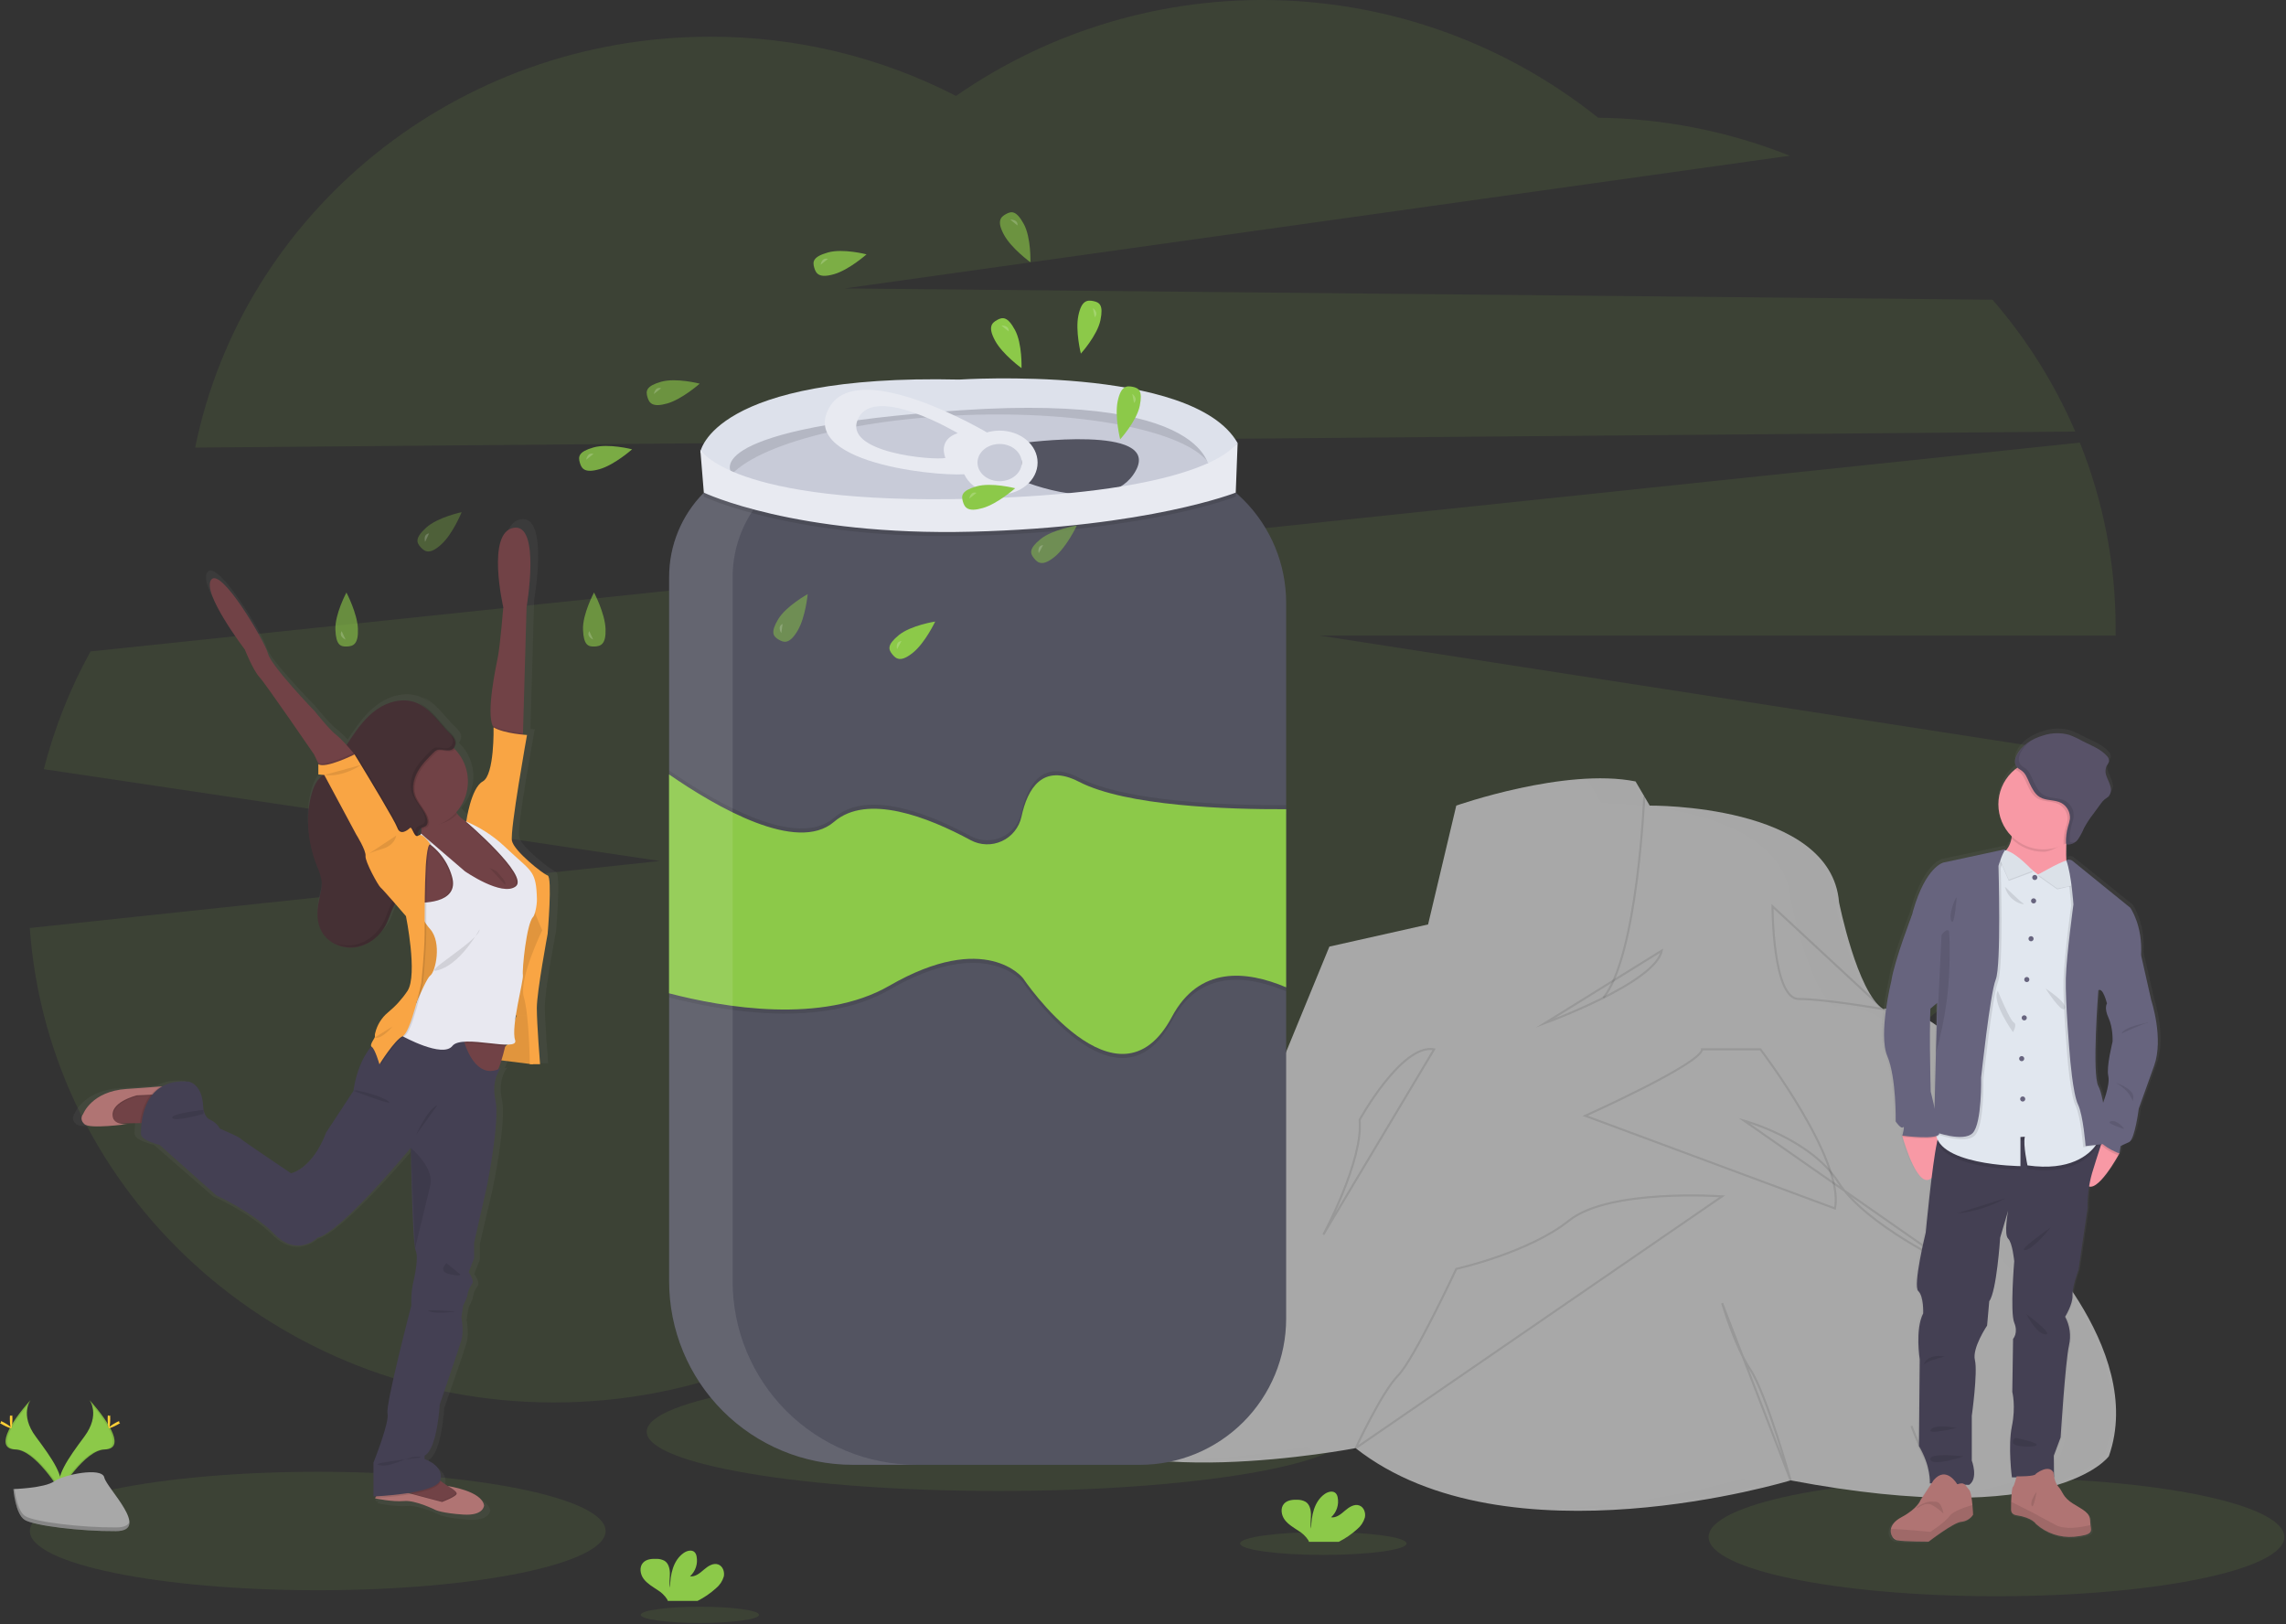 <svg width="1126" height="800" viewBox="0 0 1126 800" fill="none" xmlns="http://www.w3.org/2000/svg">
<rect x="0" y="0" width="1126" height="800" fill="#333333" stroke="none"/>
<g clip-path="url(#clip0)">
<path opacity="0.1" d="M491.84 734.39C587.54 734.39 665.12 721.33 665.12 705.22C665.12 689.11 587.54 676.05 491.84 676.05C396.14 676.05 318.56 689.11 318.56 705.22C318.56 721.33 396.14 734.39 491.84 734.39Z" fill="#8CC949"/>
<path opacity="0.1" d="M983.39 786.23C1061.7 786.23 1125.18 773.17 1125.18 757.06C1125.18 740.95 1061.7 727.89 983.39 727.89C905.082 727.89 841.6 740.95 841.6 757.06C841.6 773.17 905.082 786.23 983.39 786.23Z" fill="#8CC949"/>
<path opacity="0.1" d="M156.51 783.28C234.818 783.28 298.3 770.22 298.3 754.11C298.3 738 234.818 724.94 156.51 724.94C78.201 724.94 14.72 738 14.72 754.11C14.72 770.22 78.201 783.28 156.51 783.28Z" fill="#8CC949"/>
<path opacity="0.1" d="M1022.19 212.56C1012.03 188.95 998.281 167.05 981.44 147.63L416.07 142.06L881.59 76.7C851.523 64.724 819.512 58.375 787.15 57.97C742.622 22.362 687.787 2.083 630.805 0.149C573.823 -1.784 517.739 14.732 470.9 47.24C433.472 28.002 391.983 18.003 349.9 18.08C224.28 18.08 119.61 105.08 96.13 220.46L1022.19 212.56ZM1042.07 309.33C1042.1 278.039 1036.11 247.035 1024.45 218L44.59 320.86C34.49 339.137 26.761 358.628 21.59 378.86L325.02 424.09L14.67 457.09C24.05 587.7 136.03 690.79 272.81 690.79C341.66 690.79 404.22 664.65 450.58 622.03C497.08 665.46 560.25 692.17 629.83 692.17C733.1 692.17 822.22 633.38 863.72 548.37C946.98 521.94 1011.66 455.59 1033.8 372.58L650.07 313.06H1042.07C1042.05 311.82 1042.07 310.58 1042.07 309.33V309.33Z" fill="#8CC949"/>
<path d="M640.82 597.16C640.82 597.16 612.53 634.35 589.12 634.65C565.71 634.95 551.92 650.31 563.04 659.91C574.16 669.51 695.47 654.43 695.47 654.43C695.47 654.43 696.59 608.7 686.12 602.01C675.65 595.32 640.82 597.16 640.82 597.16ZM944.59 641.8C944.59 641.8 948.92 671.25 935.59 691.33C922.26 711.41 959.73 719.15 959.73 719.15C959.73 719.15 986.98 726.74 988.92 699.83C990.86 672.92 990.26 652.29 987.68 650.14C985.1 647.99 982.99 632.81 982.99 632.81L944.59 641.8Z" fill="#444176"/>
<path d="M516.9 697.41C516.9 697.41 515.9 602.17 610.16 563.48L631.99 521.81L654.81 466.25L703.42 455.34L717.31 396.8C717.31 396.8 770.89 377.95 805.61 384.9L812.59 396.8C812.59 396.8 901.89 395.8 905.85 444.42C905.85 444.42 914.78 489.07 927.68 497.01C927.68 497.01 949.51 492.01 971.33 523.79L995.14 605.15C995.14 605.15 1057.59 663.7 1038.76 717.26C1038.76 717.26 1012.96 753.96 882 729.16C882 729.16 742.11 771.82 667.71 713.29C667.71 713.29 543.69 737.1 516.9 697.41V697.41Z" fill="#A8A8A8"/>
<path opacity="0.1" d="M941.53 702.37C941.53 702.37 954.12 737.37 965.19 737.75M579.41 682.53C579.41 682.53 599.25 654.75 598.26 634.91C597.27 615.07 602.93 566.7 602.93 566.7L579.41 682.53ZM651.83 608.12C651.83 608.12 671.67 571.42 669.69 551.57C669.69 551.57 690.52 513.87 706.4 516.85L651.83 608.12ZM760.96 503.95C760.96 503.95 815.53 484.11 818.51 468.23L760.96 503.95ZM780.81 549.59C780.81 549.59 838.35 523.79 838.35 516.85H867.12C867.12 516.85 908.79 571.42 903.83 595.23L780.81 549.59ZM848.27 589.27C848.27 589.27 792.71 585.27 772.87 601.18C753.03 617.09 717.31 624.99 717.31 624.99C717.31 624.99 696.48 669.63 688.59 677.57C680.7 685.51 667.76 713.29 667.76 713.29L848.27 589.27ZM848.27 641.86C848.27 641.86 854.27 662.69 862.16 674.6C870.05 686.51 882 729.16 882 729.16L848.27 641.86Z" stroke="black" stroke-miterlimit="10"/>
<path opacity="0.1" d="M809.9 392.25C809.9 392.25 806.6 471.08 789.74 491.48M859.04 551.98C859.04 551.98 891.76 560.82 905.43 582.24C919.1 603.66 960.93 623.1 960.93 623.1L859.04 551.98ZM873.07 446.41C873.07 446.41 873.07 492.05 885.97 492.05C898.87 492.05 927.64 497.05 927.64 497.05L873.07 446.41Z" stroke="black" stroke-miterlimit="10"/>
<g opacity="0.05">
<path opacity="0.05" d="M993.12 604.15L969.31 522.8C947.48 491.05 925.66 496.01 925.66 496.01C912.76 488.08 903.83 443.43 903.83 443.43C899.83 394.82 810.57 395.81 810.57 395.81L803.59 383.9C794.8 382.15 784.8 382.04 774.76 382.9C777.16 383.14 779.5 383.48 781.76 383.9L788.7 395.81C788.7 395.81 877.99 394.81 881.96 443.43C881.96 443.43 890.89 488.08 903.79 496.01C903.79 496.01 925.62 491.01 947.44 522.8L971.25 604.15C971.25 604.15 1033.76 662.69 1014.91 716.26C1014.91 716.26 1002.18 734.37 949.23 736.56C1020.61 739.18 1036.73 716.26 1036.73 716.26C1055.59 662.7 993.12 604.15 993.12 604.15ZM643.89 712.3C622.887 716.053 601.65 718.351 580.33 719.18C605.18 720.13 631.04 717.45 647.7 715.18C646.42 714.23 645.14 713.28 643.89 712.3ZM858.19 728.17C827.646 736.733 796.206 741.703 764.51 742.98C810.24 744.64 853.56 735.11 871.42 730.52C867.13 729.81 862.73 729.03 858.19 728.17V728.17Z" fill="black"/>
</g>
<path d="M633.51 296.88V649.51C633.51 658.965 631.648 668.328 628.029 677.063C624.411 685.799 619.108 693.736 612.422 700.422C605.736 707.108 597.799 712.411 589.063 716.029C580.328 719.648 570.965 721.51 561.51 721.51H419.92C395.951 721.497 372.97 711.963 356.03 695.007C339.09 678.05 329.579 655.059 329.59 631.09V284.22C329.57 268.708 335.68 253.817 346.59 242.79C350.205 239.127 354.279 235.947 358.71 233.33C367.771 227.998 378.096 225.194 388.61 225.21H561.83C580.839 225.21 599.07 232.761 612.512 246.201C625.954 259.642 633.507 277.871 633.51 296.88Z" fill="#535461"/>
<path opacity="0.1" d="M633.51 400.58V488.31C613.67 479.91 590.58 477.84 577.25 502.83C550.44 553.09 503.91 483.83 503.91 483.83C503.91 483.83 485.67 460 438.01 487.56C405.01 506.62 356.39 498.24 329.54 491.26V383.43C352.85 399.57 392.54 422.54 410.84 406.78C427.16 392.72 457.17 404.49 478.13 415.84C480.483 417.1 483.097 417.797 485.765 417.875C488.434 417.954 491.084 417.412 493.507 416.292C495.93 415.173 498.061 413.506 499.73 411.423C501.4 409.341 502.564 406.899 503.13 404.29C506.13 390.37 513.53 377.8 531.43 387.05C554.76 399.08 604.59 400.7 633.51 400.58Z" fill="black"/>
<path opacity="0.1" d="M633.51 396.58V484.31C613.67 475.91 590.58 473.84 577.25 498.83C550.44 549.09 503.91 479.83 503.91 479.83C503.91 479.83 485.67 456 438.01 483.56C405.01 502.62 356.39 494.24 329.54 487.26V379.43C352.85 395.57 392.54 418.54 410.84 402.78C427.16 388.72 457.17 400.49 478.13 411.84C480.483 413.1 483.097 413.797 485.765 413.875C488.434 413.954 491.084 413.412 493.507 412.292C495.93 411.173 498.061 409.506 499.73 407.423C501.4 405.341 502.564 402.899 503.13 400.29C506.13 386.37 513.53 373.8 531.43 383.05C554.76 395.08 604.59 396.7 633.51 396.58Z" fill="black"/>
<path d="M633.51 398.58V486.31C613.67 477.91 590.58 475.84 577.25 500.83C550.44 551.09 503.91 481.83 503.91 481.83C503.91 481.83 485.67 458 438.01 485.56C405.01 504.62 356.39 496.24 329.54 489.26V381.43C352.85 397.57 392.54 420.54 410.84 404.78C427.16 390.72 457.17 402.49 478.13 413.84C480.483 415.1 483.097 415.797 485.765 415.875C488.434 415.954 491.084 415.412 493.507 414.292C495.93 413.173 498.061 411.506 499.73 409.423C501.4 407.341 502.564 404.899 503.13 402.29C506.13 388.37 513.53 375.8 531.43 385.05C554.76 397.08 604.59 398.7 633.51 398.58Z" fill="#8CC949"/>
<path opacity="0.1" d="M360.87 631.09V284.22C360.87 268.572 367.086 253.565 378.151 242.501C389.215 231.436 404.222 225.22 419.87 225.22H388.59C372.942 225.22 357.935 231.436 346.871 242.501C335.806 253.565 329.59 268.572 329.59 284.22V631.09C329.59 642.96 331.928 654.713 336.471 665.679C341.013 676.645 347.672 686.609 356.065 695.002C364.459 703.395 374.423 710.052 385.39 714.593C396.357 719.135 408.11 721.471 419.98 721.47H451.31C439.436 721.478 427.677 719.146 416.705 714.607C405.732 710.069 395.762 703.413 387.363 695.02C378.964 686.626 372.301 676.66 367.755 665.691C363.21 654.721 360.87 642.964 360.87 631.09V631.09Z" fill="white"/>
<path opacity="0.1" d="M608.75 242.7L608.68 244.64C608.68 244.64 565.8 261.64 478.68 263.89C391.56 266.14 346.68 244.64 346.68 244.64L346.53 242.79C350.145 239.127 354.219 235.947 358.65 233.33C374.65 240.81 408.59 249.49 478.82 247.69C541.68 246.08 574.51 238.46 591.52 231.63C597.765 234.474 603.568 238.202 608.75 242.7V242.7Z" fill="black"/>
<path d="M474.6 255.68C541.465 255.68 595.67 241.886 595.67 224.87C595.67 207.854 541.465 194.06 474.6 194.06C407.735 194.06 353.53 207.854 353.53 224.87C353.53 241.886 407.735 255.68 474.6 255.68Z" fill="#C8CBD8"/>
<path d="M503.26 218.26C503.26 218.26 572.26 208.77 559.38 231.94C546.5 255.11 503.26 236.7 503.26 236.7V218.26Z" fill="#535461"/>
<path opacity="0.1" d="M475.59 204.44C536.43 202.18 587.24 213.17 596.4 229.59C597.166 228.005 597.543 226.26 597.5 224.5C596.78 205.37 542.04 191.87 475.22 194.35C408.4 196.83 354.8 214.35 355.51 233.49C355.596 235.25 356.1 236.964 356.98 238.49C364.92 221.43 414.78 206.7 475.59 204.44V204.44Z" fill="black"/>
<path d="M344.94 222.7C344.94 222.7 350.8 184.17 472.54 186.96C472.54 186.96 587.54 179.42 609.61 218.23L596.05 234.6C596.05 234.6 602.94 193.41 473.38 202.07C343.82 210.73 360.13 232.5 360.13 232.5L357.78 236.7L344.94 222.7Z" fill="#DDE1EB"/>
<path d="M492.37 212.1C482.04 212.1 473.67 219.15 473.67 227.85C473.67 236.55 482.04 243.61 492.37 243.61C502.7 243.61 511.08 236.55 511.08 227.85C511.08 219.15 502.71 212.1 492.37 212.1ZM492.37 237.02C486.37 237.02 481.48 232.92 481.48 227.85C481.48 222.78 486.36 218.68 492.37 218.68C498.38 218.68 503.26 222.79 503.26 227.85C503.26 232.91 498.39 237.02 492.37 237.02Z" fill="#E8EAF1"/>
<path opacity="0.1" d="M408.38 211.22L409.01 215.17L408.8 215.21L408.14 211.26L408.38 211.22ZM408.87 211.14L409.5 215.09L409.29 215.12L408.63 211.18L408.87 211.14ZM409.99 215L409.78 215.04L409.5 213.36L409.12 211.09L409.36 211.05L409.72 213.32L409.99 215V215ZM410.48 214.92L410.27 214.96L409.99 213.28L409.61 211.01L409.85 210.97L410.21 213.24L410.48 214.92V214.92ZM410.97 214.84L410.76 214.87L410.48 213.2L410.1 210.93L410.34 210.89L410.7 213.16L410.97 214.84V214.84ZM410.83 210.81L411.46 214.76L411.25 214.8L410.59 210.85L410.83 210.81ZM411.95 214.67L411.74 214.71L411.46 213.03L411.08 210.76L411.32 210.72L411.68 213L411.95 214.67V214.67ZM412.44 214.59L412.23 214.63L411.95 212.95L411.57 210.68L411.81 210.64L412.17 212.91L412.44 214.59V214.59ZM412.93 214.51L412.72 214.55L412.44 212.87L412.06 210.6L412.3 210.56L412.66 212.83L412.93 214.51V214.51ZM413.42 214.43L413.21 214.46L412.93 212.79L412.55 210.52L412.79 210.48L413.15 212.75L413.42 214.43V214.43ZM413.29 210.4L413.91 214.35L413.71 214.38L413.05 210.44L413.29 210.4ZM414.4 214.26L414.19 214.3L413.91 212.62L413.53 210.35L413.77 210.31L414.13 212.59L414.4 214.26V214.26ZM414.89 214.18L414.68 214.22L414.4 212.54L414.02 210.27L414.26 210.23L414.62 212.5L414.89 214.18V214.18ZM415.38 214.1L415.18 214.13L414.9 212.46L414.51 210.19L414.76 210.15L415.12 212.42L415.38 214.1V214.1ZM415.25 210.07L415.88 214.02L415.67 214.06L415.01 210.11L415.25 210.07ZM416.37 213.93L416.16 213.97L415.88 212.29L415.5 210.02L415.74 209.98L416.1 212.26L416.37 213.93V213.93ZM416.86 213.85L416.65 213.89L416.37 212.21L415.99 209.94L416.23 209.9L416.59 212.17L416.86 213.85V213.85ZM417.35 213.77L417.14 213.81L416.86 212.13L416.48 209.86L416.72 209.82L417.08 212.09L417.35 213.77V213.77ZM417.84 213.69L417.63 213.72L417.35 212.04L416.97 209.78L417.21 209.74L417.57 212.01L417.84 213.69V213.69ZM417.7 209.66L418.33 213.61L418.12 213.65L417.46 209.7L417.7 209.66ZM418.82 213.52L418.61 213.56L418.33 211.88L417.95 209.61L418.19 209.57L418.55 211.84L418.82 213.52V213.52ZM419.31 213.44L419.1 213.48L418.82 211.8L418.44 209.53L418.68 209.49L419.04 211.76L419.31 213.44V213.44ZM419.8 213.36L419.59 213.39L419.31 211.72L418.93 209.45L419.17 209.41L419.53 211.68L419.8 213.36V213.36ZM420.29 213.28L420.08 213.31L419.8 211.63L419.42 209.37L419.66 209.33L420.02 211.6L420.29 213.28V213.28ZM420.78 213.2L420.57 213.23L420.29 211.55L419.91 209.28L420.15 209.24L420.51 211.51L420.78 213.2V213.2ZM421.27 213.11L421.06 213.15L420.78 211.47L420.4 209.2L420.64 209.16L421 211.43L421.27 213.11V213.11ZM421.76 213.03L421.56 213.07L421.27 211.39L420.89 209.12L421.14 209.08L421.5 211.35L421.76 213.03Z" fill="black"/>
<path d="M487.12 213.56C487.12 213.56 421.24 174.21 407.88 201.81C394.52 229.41 468.66 235.44 477.38 233.3C477.38 233.3 470.69 218.96 487.12 213.56ZM465.68 225.56C460.29 226.88 414.49 223.15 422.74 206.09C430.99 189.03 471.74 213.35 471.74 213.35C461.59 216.7 465.68 225.53 465.68 225.53V225.56Z" fill="#E8EAF1"/>
<path d="M346.68 242.64C346.68 242.64 391.57 264.12 478.68 261.89C565.79 259.66 608.68 242.64 608.68 242.64L609.61 218.26C609.052 218.664 608.545 219.134 608.1 219.66C602.96 225.25 579.16 243.12 478.82 245.66C359.18 248.74 344.94 221.37 344.94 221.37L346.68 242.64Z" fill="#E8EAF1"/>
<path d="M561.4 199.92C559.85 207.45 551.76 216.39 551.76 216.39C551.76 216.39 548.97 205.21 550.52 197.68C552.07 190.15 554.89 189.9 557.89 190.52C560.89 191.14 562.95 192.39 561.4 199.92Z" fill="#8CC949"/>
<path opacity="0.2" d="M557.7 193.98C557.7 193.98 560.83 196.23 558.58 198.48L557.7 193.98Z" fill="white"/>
<path d="M542.04 157.7C540.49 165.23 532.39 174.17 532.39 174.17C532.39 174.17 529.61 162.98 531.16 155.46C532.71 147.94 535.52 147.68 538.53 148.3C541.54 148.92 543.59 150.17 542.04 157.7Z" fill="#8CC949"/>
<path opacity="0.2" d="M538.33 151.76C538.33 151.76 541.46 154.01 539.21 156.26L538.33 151.76Z" fill="white"/>
<path d="M499.93 162.52C503.6 169.28 503.16 181.33 503.16 181.33C503.16 181.33 493.83 174.57 490.16 167.82C486.49 161.07 488.49 159.06 491.16 157.6C493.83 156.14 496.27 155.77 499.93 162.52Z" fill="#8CC949"/>
<path opacity="0.2" d="M493.27 160.36C493.27 160.36 497.11 160.07 496.84 163.24L493.27 160.36Z" fill="white"/>
<path opacity="0.6" d="M504.29 110.35C507.96 117.11 507.53 129.16 507.53 129.16C507.53 129.16 498.19 122.4 494.53 115.65C490.87 108.9 492.86 106.89 495.53 105.43C498.2 103.97 500.59 103.6 504.29 110.35Z" fill="#8CC949"/>
<path opacity="0.2" d="M497.64 108.19C497.64 108.19 501.48 107.9 501.2 111.07L497.64 108.19Z" fill="white"/>
<path d="M480.97 239.57C488.36 237.46 500.04 240.49 500.04 240.49C500.04 240.49 491.42 248.14 484.04 250.25C476.66 252.36 475.13 249.99 474.28 247.04C473.43 244.09 473.59 241.7 480.97 239.57V239.57Z" fill="#8CC949"/>
<path opacity="0.2" d="M477.42 245.61C477.42 245.61 477.97 241.8 481.01 242.75L477.42 245.61Z" fill="white"/>
<path opacity="0.6" d="M325.59 188.05C332.98 185.94 344.65 188.97 344.65 188.97C344.65 188.97 336.03 196.62 328.65 198.73C321.27 200.84 319.73 198.47 318.89 195.52C318.05 192.57 318.22 190.17 325.59 188.05V188.05Z" fill="#8CC949"/>
<path opacity="0.2" d="M322.06 194.09C322.06 194.09 322.61 190.28 325.64 191.23L322.06 194.09Z" fill="white"/>
<path opacity="0.8" d="M292.29 220.4C299.68 218.29 311.35 221.31 311.35 221.31C311.35 221.31 302.73 228.96 295.35 231.08C287.97 233.2 286.44 230.82 285.6 227.87C284.76 224.92 284.9 222.52 292.29 220.4Z" fill="#8CC949"/>
<path opacity="0.2" d="M288.74 226.44C288.74 226.44 289.28 222.62 292.32 223.57L288.74 226.44Z" fill="white"/>
<path opacity="0.8" d="M407.76 124.37C415.15 122.25 426.82 125.28 426.82 125.28C426.82 125.28 418.21 132.93 410.82 135.05C403.43 137.17 401.91 134.78 401.06 131.84C400.21 128.9 400.37 126.48 407.76 124.37Z" fill="#8CC949"/>
<path opacity="0.2" d="M404.21 130.4C404.21 130.4 404.76 126.59 407.8 127.54L404.21 130.4Z" fill="white"/>
<path opacity="0.6" d="M287.17 310.15C286.88 302.47 292.6 291.85 292.6 291.85C292.6 291.85 297.98 302.05 298.27 309.73C298.56 317.41 295.89 318.32 292.83 318.44C289.77 318.56 287.46 317.83 287.17 310.15V310.15Z" fill="#8CC949"/>
<path opacity="0.2" d="M292.19 315.03C292.19 315.03 288.61 313.59 290.26 310.87L292.19 315.03Z" fill="white"/>
<path opacity="0.6" d="M165.2 310.15C164.91 302.47 170.64 291.85 170.64 291.85C170.64 291.85 176.01 302.05 176.3 309.73C176.59 317.41 173.92 318.32 170.86 318.44C167.8 318.56 165.49 317.83 165.2 310.15V310.15Z" fill="#8CC949"/>
<path opacity="0.2" d="M170.22 315.03C170.22 315.03 166.64 313.59 168.29 310.87L170.22 315.03Z" fill="white"/>
<path opacity="0.3" d="M209.91 259.9C215.59 254.73 227.4 252.27 227.4 252.27C227.4 252.27 223.07 262.95 217.4 268.12C211.73 273.29 209.29 271.83 207.23 269.56C205.17 267.29 204.22 265.07 209.91 259.9V259.9Z" fill="#8CC949"/>
<path opacity="0.2" d="M209.4 266.88C209.4 266.88 208.2 263.22 211.34 262.73L209.4 266.88Z" fill="white"/>
<path opacity="0.5" d="M512.53 265.54C518.53 260.69 530.41 258.88 530.41 258.88C530.41 258.88 525.5 269.3 519.59 274.16C513.68 279.02 511.29 277.42 509.35 275.04C507.41 272.66 506.59 270.39 512.53 265.54V265.54Z" fill="#8CC949"/>
<path opacity="0.2" d="M511.64 272.48C511.64 272.48 510.64 268.76 513.81 268.48L511.64 272.48Z" fill="white"/>
<path d="M442.75 312.81C448.75 307.96 460.64 306.15 460.64 306.15C460.64 306.15 455.72 316.57 449.76 321.42C443.8 326.27 441.46 324.69 439.53 322.31C437.6 319.93 436.79 317.7 442.75 312.81V312.81Z" fill="#8CC949"/>
<path opacity="0.2" d="M441.86 319.75C441.86 319.75 440.86 316.03 444.03 315.75L441.86 319.75Z" fill="white"/>
<path opacity="0.5" d="M383.3 305.01C387.3 298.41 397.84 292.64 397.84 292.64C397.84 292.64 396.78 304.11 392.84 310.71C388.9 317.31 386.15 316.61 383.52 315.03C380.89 313.45 379.36 311.6 383.3 305.01Z" fill="#8CC949"/>
<path opacity="0.2" d="M384.84 311.83C384.84 311.83 382.63 308.68 385.5 307.3L384.84 311.83Z" fill="white"/>
<path d="M273.9 429.44C271.41 428.63 256.78 417.28 255.68 412.15C254.58 407.02 263.41 359.22 263.41 359.22C263.41 359.22 262.59 359.22 261.3 359.06V358.29L263.11 295.48C263.11 295.48 270.56 253.35 256.48 255.78C242.4 258.21 251.24 295.48 251.24 295.48C251.24 295.48 249.63 314.39 248.5 320.06C247.41 325.52 242.5 347.8 245.86 354.72C245.976 354.971 246.114 355.212 246.27 355.44C246.27 355.44 246.82 379.2 240.75 382.44C234.95 385.54 232.54 401.07 232.33 402.44L232.03 402.31C230.302 401.258 228.777 399.903 227.53 398.31C227.41 398.15 227.31 397.98 227.2 397.81C231.15 393.483 233.286 387.804 233.167 381.947C233.047 376.09 230.682 370.503 226.56 366.34C226.37 366.15 226.18 365.96 225.98 365.78C226.449 365.308 226.792 364.728 226.98 364.09C228.06 360.86 224.35 358.27 222.44 356.24C217.97 351.52 213.97 345.71 207.77 343.05C209.552 344.062 211.205 345.288 212.69 346.7C210.823 345.087 208.683 343.82 206.37 342.96C199.88 340.64 192.42 342.56 186.75 346.42C181.08 350.28 176.91 355.87 173.09 361.5L171.23 364.25C169.609 362.445 167.847 360.773 165.96 359.25C162.37 356.55 155.19 347.63 155.19 347.63C155.19 347.63 132.83 324.95 131.19 318.74C129.55 312.53 107.19 275.25 102.19 281.74C97.19 288.23 119.3 316.58 119.3 316.58C119.3 316.58 123.45 326.85 126.76 330.36C130.07 333.87 154.64 368.98 154.64 368.98L156.72 373.19L157.11 373.98C157.018 373.943 156.931 373.896 156.85 373.84V378.97L159.14 379.18C158.12 380.093 157.186 381.097 156.35 382.18C155.107 383.993 154.184 386.005 153.62 388.13C150 400.13 151.48 413.13 156.14 424.77C157.246 427.095 158.039 429.557 158.5 432.09C158.91 435.66 157.72 439.18 157.02 442.7C156.02 447.7 156.02 453.05 158.56 457.46C161.88 463.32 169.35 466.37 176.1 465.28C179.187 464.758 182.109 463.518 184.63 461.66C187.796 459.46 190.349 456.49 192.05 453.03C193.32 450.45 194.05 447.67 195.36 445.08C195.6 444.59 195.87 444.08 196.14 443.63C199 446.77 201.59 449.7 201.59 449.7C201.59 449.7 207.66 478.87 202.42 486.97C199.638 491.044 196.268 494.684 192.42 497.77C191.447 498.576 190.553 499.474 189.75 500.45C189.23 500.82 188.92 501.02 188.92 501.02C188.92 501.02 188.79 501.41 188.58 502.02C187.355 503.848 186.464 505.88 185.95 508.02C185.764 508.563 185.7 509.14 185.76 509.71C186.13 510.46 183.06 513.55 183.96 514.85C176.29 523.64 174.84 536.99 174.84 536.99L160.85 557.7C153.67 576.19 142.91 578.09 142.91 578.09C142.91 578.09 117.65 561.51 116.96 560.7C116.27 559.89 106.59 555.83 106.59 555.83C105.433 553.858 103.683 552.3 101.59 551.38C98.27 550.03 98 545.03 98 545.03C97.59 533.28 90.55 532.34 90.55 532.34C84.87 531.87 80.55 532.85 77.19 534.67L76.19 534.75C71.3 535.13 65.4 535.57 58.94 535.98C40.94 537.15 36.72 548.54 36.72 548.54C36.72 548.54 34.51 550.97 37.4 553.6C40.29 556.23 58.82 553.65 59.6 553.54C58.191 553.702 56.764 553.604 55.39 553.25C58.31 553.15 62.32 553.05 65.73 553.04H66.59C66.376 554.815 66.272 556.602 66.28 558.39C66.28 561.77 75.81 563.93 75.81 563.93L104.81 589.18C104.81 589.18 123.03 597.18 134.63 608.62C146.23 620.06 156.44 610.24 156.44 610.24C168.71 607.24 204.02 565.45 204.05 565.41C204.05 566.69 204.79 607.31 206.22 615.47C206.294 615.893 206.419 616.306 206.59 616.7C208.25 620.21 206.03 629.8 205.07 633.85C204.459 637.234 204.228 640.675 204.38 644.11C204.38 644.11 191.08 693.7 192.18 698.03C193.28 702.36 185.01 722.61 185.01 722.61V739.48C185.01 739.48 185.53 739.48 186.45 739.42C186.257 739.684 186.083 739.961 185.93 740.25C185.895 740.307 185.864 740.367 185.84 740.43C185.84 740.43 194.67 742.32 200.6 741.78C206.53 741.24 216.75 746.27 216.75 746.27C216.75 746.27 220.2 747.86 230.83 748.54C241.46 749.22 241.46 743.94 241.46 743.94C240.24 736.76 223.46 734.36 222.93 734.3C221.58 733.46 220.3 732.55 219.27 731.77L219.04 731.6C219.12 731.447 219.184 731.286 219.23 731.12C221.03 723.96 211.09 720.85 211.09 720.85V719.1C217.58 715.85 218.82 693.57 218.82 693.57C218.82 693.57 228.49 666.03 229.82 661.44C231.15 656.85 229.82 649.95 229.82 649.95L230.82 644.02C230.82 644.02 232.89 639.96 232.89 639.15C233.164 637.087 233.974 635.132 235.24 633.48C236.76 631.72 233.58 627.54 233.58 627.54L236.34 620.54V612.84L242.83 584.84C242.83 584.84 249.59 552.32 247.26 541.7C244.93 531.08 250.02 525.62 250.02 525.62C249.53 525.87 249.02 526.08 248.6 526.26C249.246 524.795 249.804 523.292 250.27 521.76L264.78 523.53V523.73H270.02C270.02 523.73 268.36 503.73 268.36 495.65C268.36 487.57 273.89 458.65 273.89 458.65C273.89 458.65 276.38 430.25 273.9 429.44V429.44ZM209.44 405.7V406.03C209.44 406.82 209.36 407.64 209.31 408.47L209.02 408.91L208.49 408.47L207.82 409.47C207.703 408.836 207.746 408.182 207.943 407.568C208.14 406.954 208.486 406.398 208.95 405.95C209.107 405.854 209.271 405.771 209.44 405.7V405.7ZM257.73 499.27H258.05L257.53 500.59C257.59 500.19 257.66 499.75 257.73 499.31V499.27ZM204.73 738.27L202.73 737.78L203.83 737.6L204.83 738.25L204.96 738.33L204.73 738.27ZM224.95 735.43C224.29 735.09 223.63 734.71 222.95 734.31C223.18 734.43 224.03 734.86 224.93 735.44L224.95 735.43Z" fill="url(#paint0_linear)"/>
<path d="M262.56 479.09L249.9 512.07H252.97L241.07 521.56L262.56 524.24V479.09V479.09Z" fill="#F9A544"/>
<path opacity="0.1" d="M262.56 479.09L249.9 512.07L246.71 511.21L241.07 521.56L262.56 524.24V479.09V479.09Z" fill="black"/>
<path d="M242.71 500.19H262.56L269.84 440.25H242.71V500.19V500.19Z" fill="#F9A544"/>
<path opacity="0.1" d="M242.71 500.19H262.56L269.84 440.25H242.71V500.19V500.19Z" fill="black"/>
<path d="M203.95 454.45L208.22 453.72L218.07 452.05C218.07 452.05 247.64 445.39 253.77 444.86C257.467 444.375 261.073 443.347 264.47 441.81C266.07 441.12 267.08 440.59 267.08 440.59L256.43 421.14L239.91 408.89C239.91 408.89 229.46 406.67 225.03 400.59C224.048 399.279 223.409 397.744 223.169 396.124C222.93 394.503 223.099 392.849 223.66 391.31C226.36 382.94 207.56 399.31 207.56 399.31C207.56 399.31 207.74 403.23 207.56 408.23C207.56 409.23 207.47 410.23 207.4 411.28C207.4 411.97 207.29 412.66 207.23 413.36C206.77 418.36 205.82 423.43 203.97 426.48C199.42 433.93 203.95 454.45 203.95 454.45V454.45Z" fill="#714246"/>
<path opacity="0.1" d="M207.59 408.62H208.01C208.76 408.62 209.37 407.03 210.1 406.95C215.98 406.39 221.35 405.15 225.1 400.95C224.12 399.638 223.482 398.103 223.245 396.482C223.007 394.862 223.177 393.208 223.74 391.67C226.43 383.3 207.63 399.67 207.63 399.67C207.63 399.67 207.74 403.62 207.59 408.62Z" fill="black"/>
<path d="M184.65 384.91C184.65 387.921 185.244 390.903 186.397 393.684C187.55 396.466 189.24 398.993 191.371 401.12C193.501 403.248 196.031 404.935 198.814 406.085C201.597 407.234 204.579 407.824 207.59 407.82C208.335 407.824 209.079 407.787 209.82 407.71C214.232 407.276 218.423 405.571 221.885 402.802C225.347 400.033 227.931 396.318 229.322 392.109C230.714 387.9 230.854 383.377 229.725 379.09C228.597 374.803 226.248 370.935 222.964 367.957C219.68 364.979 215.602 363.018 211.226 362.312C206.849 361.606 202.361 362.186 198.308 363.981C194.254 365.776 190.809 368.709 188.39 372.424C185.971 376.139 184.682 380.477 184.68 384.91H184.65Z" fill="#714246"/>
<path opacity="0.1" d="M184.65 384.91C184.65 387.921 185.244 390.903 186.397 393.684C187.55 396.466 189.24 398.993 191.371 401.12C193.501 403.248 196.031 404.935 198.814 406.085C201.597 407.234 204.579 407.824 207.59 407.82C208.335 407.824 209.079 407.787 209.82 407.71C210.228 407.548 210.591 407.29 210.88 406.96C211.147 406.553 211.322 406.092 211.393 405.61C211.464 405.128 211.429 404.637 211.29 404.17C210.39 399.69 206.29 396.48 204.87 392.17C203.59 388.32 204.54 384.01 206.52 380.48C208.5 376.95 211.41 374.03 214.28 371.16C214.768 370.603 215.377 370.165 216.06 369.88C218.51 369.11 222.19 371.26 224.12 369.07C220.955 365.772 216.876 363.496 212.407 362.535C207.938 361.574 203.284 361.972 199.042 363.677C194.801 365.382 191.167 368.318 188.608 372.105C186.049 375.892 184.681 380.359 184.68 384.93L184.65 384.91Z" fill="black"/>
<path d="M215.23 369.46C214.545 369.742 213.935 370.18 213.45 370.74C210.58 373.6 207.67 376.52 205.69 380.05C203.71 383.58 202.76 387.9 204.04 391.75C205.5 396.08 209.56 399.29 210.46 403.75C210.599 404.217 210.634 404.708 210.563 405.19C210.492 405.672 210.317 406.133 210.05 406.54C209.27 407.49 207.83 407.54 206.84 408.27C206.25 408.79 205.826 409.472 205.621 410.232C205.417 410.991 205.441 411.794 205.69 412.54C206.209 414.023 206.915 415.435 207.79 416.74C209.93 420.52 210.79 425.45 208.52 429.13C207.437 430.636 206.148 431.983 204.69 433.13C202.281 435.279 200.05 437.62 198.02 440.13C196.271 442.215 194.778 444.501 193.57 446.94C192.35 449.49 191.57 452.23 190.37 454.78C187.52 460.78 181.9 465.49 175.37 466.57C168.84 467.65 161.65 464.63 158.44 458.85C156.02 454.5 155.99 449.18 156.95 444.3C157.63 440.82 158.78 437.3 158.39 433.83C157.947 431.334 157.181 428.907 156.11 426.61C151.61 415.16 150.18 402.26 153.67 390.46C154.216 388.373 155.108 386.392 156.31 384.6C157.576 383.029 158.974 381.571 160.49 380.24C165.26 375.58 168.77 369.82 172.49 364.24C176.21 358.66 180.21 353.19 185.68 349.38C191.15 345.57 198.33 343.7 204.59 345.98C211.14 348.37 215.18 354.48 219.72 359.39C221.57 361.39 225.15 363.94 224.11 367.13C222.64 371.7 218.1 368.56 215.23 369.46V369.46Z" fill="#453034"/>
<path opacity="0.1" d="M174.18 465.46C180.7 464.38 186.32 459.63 189.18 453.67C190.4 451.13 191.18 448.38 192.38 445.83C193.59 443.393 195.084 441.107 196.83 439.02C198.86 436.509 201.09 434.168 203.5 432.02C204.957 430.872 206.247 429.526 207.33 428.02C209.64 424.34 208.75 419.42 206.61 415.63C205.726 414.332 205.017 412.923 204.5 411.44C204.248 410.693 204.223 409.888 204.428 409.126C204.633 408.365 205.058 407.681 205.65 407.16C206.65 406.44 208.09 406.38 208.86 405.43C209.127 405.024 209.302 404.566 209.375 404.086C209.447 403.606 209.415 403.116 209.28 402.65C208.37 398.16 204.28 394.96 202.86 390.65C201.57 386.81 202.53 382.5 204.5 378.96C206.47 375.42 209.39 372.51 212.26 369.65C212.745 369.09 213.355 368.652 214.04 368.37C216.91 367.46 221.45 370.55 222.92 366.03C223.92 362.84 220.38 360.29 218.53 358.29C214.62 354.06 211.07 348.95 205.98 346.08C211.98 348.7 215.83 354.43 220.13 359.08C221.98 361.08 225.56 363.63 224.52 366.82C223.05 371.34 218.52 368.25 215.64 369.16C214.953 369.439 214.343 369.878 213.86 370.44C210.99 373.3 208.08 376.21 206.1 379.75C204.12 383.29 203.17 387.6 204.45 391.44C205.91 395.77 209.97 398.98 210.87 403.44C211.009 403.907 211.045 404.398 210.974 404.88C210.903 405.362 210.728 405.823 210.46 406.23C209.68 407.18 208.24 407.23 207.25 407.96C206.658 408.481 206.233 409.165 206.028 409.926C205.823 410.688 205.848 411.493 206.1 412.24C206.617 413.721 207.323 415.129 208.2 416.43C210.34 420.21 211.2 425.14 208.93 428.82C207.847 430.326 206.557 431.672 205.1 432.82C202.688 434.966 200.457 437.307 198.43 439.82C196.682 441.907 195.185 444.193 193.97 446.63C192.76 449.18 191.97 451.93 190.78 454.47C187.93 460.47 182.31 465.18 175.78 466.26C171.931 466.878 167.987 466.173 164.59 464.26C167.607 465.566 170.934 465.983 174.18 465.46V465.46Z" fill="black"/>
<path d="M198.49 732.83L202.49 735.47L203.1 735.88L203.22 735.96L207.95 739.09L219 740.95L228.73 740.28C228.73 740.28 231.52 734.43 227.13 734.56C225.727 734.484 224.359 734.091 223.13 733.41L222.53 733.1C221.9 732.76 221.26 732.38 220.63 731.99C219.33 731.17 218.09 730.27 217.1 729.5C215.64 728.38 214.67 727.5 214.67 727.5L198.49 732.83Z" fill="#714246"/>
<path opacity="0.1" d="M202.49 735.47L203.1 735.88L203.22 735.96L207.95 739.09L219 740.95L228.73 740.28C228.73 740.28 231.52 734.43 227.13 734.56C225.727 734.484 224.359 734.091 223.13 733.41C223.82 733.829 224.345 734.471 224.62 735.23C224.79 736.72 217.42 739.43 217.42 739.43L207.01 736.7C207.01 736.7 205.25 736.19 202.82 735.57L202.59 735.51L202.49 735.47Z" fill="black"/>
<path d="M184.77 738.02C184.77 738.02 193.3 739.88 199.02 739.35C204.74 738.82 214.59 743.78 214.59 743.78C214.59 743.78 217.92 745.35 228.17 746.01C238.42 746.67 238.43 741.48 238.43 741.48C237.25 734.4 221.06 732.04 220.55 731.97C220.76 732.08 221.55 732.51 222.45 733.08C223.6 733.83 224.84 734.81 224.94 735.6C225.11 737.1 217.74 739.81 217.74 739.81L207.35 737.07C207.35 737.07 205.59 736.56 203.16 735.94L202.93 735.88C199.351 734.897 195.714 734.139 192.04 733.61C187.56 733.13 185.27 736.94 184.8 737.82L184.77 738.02Z" fill="#B07473"/>
<path d="M50.51 550.08L55.04 553.54C55.04 553.54 56.35 553.48 58.31 553.42H58.94C61.76 553.32 65.63 553.21 68.94 553.21C71.07 553.12 73.203 553.237 75.31 553.56C77.57 554.36 81.56 540.65 81.56 540.65L77.02 539.58L75.52 539.23L74.52 538.98L70.82 538.11L59.59 539.36L51.73 544.42L50.51 550.08Z" fill="#714246"/>
<path opacity="0.1" d="M50.51 550.08L55.04 553.54C55.04 553.54 56.35 553.48 58.31 553.42C57.418 553.065 56.683 552.402 56.24 551.55C53.31 543.42 67.82 539.96 67.82 539.96L74.59 539.7L75.9 539.65H77L75.5 539.3L74.5 539.05L70.8 538.18L59.59 539.36L51.73 544.42L50.51 550.08Z" fill="black"/>
<path d="M41.59 553.7C44.33 556.24 62.26 553.7 63.02 553.64C61.657 553.79 60.279 553.695 58.95 553.36C58.299 553.237 57.683 552.972 57.147 552.583C56.611 552.194 56.168 551.691 55.85 551.11C52.92 542.98 67.44 539.52 67.44 539.52L74.2 539.22H75.51L91.94 538.5L92.74 533.97C92.74 533.97 87.4 534.49 79.02 535.15C74.3 535.53 68.61 535.96 62.37 536.37C45.05 537.52 40.93 548.76 40.93 548.76C40.93 548.76 38.79 551.15 41.59 553.7V553.7Z" fill="#B07473"/>
<path d="M242.72 357.57C242.834 357.815 242.964 358.052 243.11 358.28L247.11 364.14L257.5 365.21L257.61 361.09L259.36 299.14C259.36 299.14 266.55 257.58 252.97 259.98C239.39 262.38 247.91 299.14 247.91 299.14C247.91 299.14 246.36 317.79 245.27 323.38C244.22 328.77 239.48 350.7 242.72 357.57V357.57ZM219.4 511.46L222.4 516.52L229.02 527.84C229.02 527.84 241.02 532.23 244.08 528.9C245.77 527.07 247.58 520.69 248.87 515.34C249.87 511 250.61 507.34 250.61 507.34L219.4 511.46Z" fill="#714246"/>
<path opacity="0.1" d="M219.4 511.46L222.4 516.52C222.585 516.355 222.756 516.174 222.91 515.98C226.25 511.71 240.97 515.08 248.91 515.34C249.91 511 250.65 507.34 250.65 507.34L219.4 511.46ZM68.92 553.19C71.05 553.1 73.183 553.217 75.29 553.54C77.55 554.34 81.54 540.63 81.54 540.63L75.54 539.21L91.97 538.49L92.77 533.96C92.77 533.96 87.43 534.48 79.05 535.14C77.317 536.135 75.774 537.429 74.49 538.96L74.23 539.26C70.71 543.56 69.41 549.1 68.92 553.19V553.19ZM198.49 732.83L203.1 735.83C209.98 734.59 216.26 732.63 217 729.58C217.005 729.53 217.005 729.48 217 729.43C215.54 728.31 214.57 727.43 214.57 727.43L198.49 732.83ZM184.86 737.84C190.936 737.544 196.989 736.896 202.99 735.9C199.411 734.917 195.774 734.159 192.1 733.63C187.59 733.15 185.33 736.96 184.86 737.84Z" fill="black"/>
<path d="M69.42 558.47C69.42 561.8 78.61 563.93 78.61 563.93L106.61 588.84C106.61 588.84 124.19 596.7 135.38 608.02C146.57 619.34 156.38 609.62 156.38 609.62C168.23 606.69 202.33 565.4 202.33 565.4C202.33 565.4 203.13 612.55 204.73 616.01C206.33 619.47 204.2 628.93 203.27 632.93C202.678 636.269 202.453 639.662 202.6 643.05C202.6 643.05 189.81 691.93 190.88 696.2C191.95 700.47 183.95 720.44 183.95 720.44V737.09C183.95 737.09 215.25 735.89 216.95 728.83C218.65 721.77 209.15 718.7 209.15 718.7V716.97C215.41 713.77 216.6 691.79 216.6 691.79C216.6 691.79 225.93 664.62 227.26 660.09C228.59 655.56 227.26 648.77 227.26 648.77L228.19 642.91C228.19 642.91 230.19 638.91 230.19 638.11C230.452 636.082 231.234 634.157 232.46 632.52C233.92 630.79 230.86 626.66 230.86 626.66L233.52 619.73V612.14L239.78 584.57C239.78 584.57 246.31 552.47 244.04 541.95C241.77 531.43 246.71 526.09 246.71 526.09C236.02 531.7 230.63 519.24 228.86 513.87C228.41 512.49 228.19 511.58 228.19 511.58C228.19 511.58 213.51 506.16 199.84 507.45C197.065 507.682 194.33 508.263 191.7 509.18C176.51 514.64 174.12 537.28 174.12 537.28L160.66 557.8C153.74 576.04 143.35 577.91 143.35 577.91C143.35 577.91 118.97 561.53 118.35 560.73C117.73 559.93 108.35 555.93 108.35 555.93C107.251 553.998 105.572 552.462 103.55 551.54C100.35 550.21 100.09 545.27 100.09 545.27C99.69 533.69 92.9 532.76 92.9 532.76C69.29 530.77 69.42 555.14 69.42 558.47V558.47Z" fill="#444053"/>
<path d="M219.4 493.34H205.01V448.72H219.4V493.34Z" fill="#F9A544"/>
<path opacity="0.1" d="M219.4 493.34H205.01V448.72H219.4V493.34ZM242.71 357.48C242.708 357.51 242.708 357.54 242.71 357.57C242.824 357.815 242.954 358.052 243.1 358.28L247.1 364.14L257.49 365.21L257.6 361.09C254.37 360.81 246.98 359.92 242.71 357.48V357.48Z" fill="black"/>
<path d="M243.11 358.28C243.11 358.28 243.64 381.72 237.78 384.91C231.92 388.1 229.65 404.78 229.65 404.78C229.65 404.78 247.37 416.47 251.37 421.6C255.37 426.73 264.42 438.99 262.56 441.93C260.7 444.87 267.09 458.18 267.09 458.18C267.09 458.18 255.37 482.18 258.03 491.18C260.69 500.18 260.96 524.18 260.96 524.18H266.02C266.02 524.18 264.42 504.47 264.42 496.48C264.42 488.49 269.75 459.98 269.75 459.98C269.75 459.98 272.15 431.98 269.75 431.21C267.35 430.44 253.23 419.21 252.17 414.16C251.11 409.11 259.59 362.01 259.59 362.01C259.59 362.01 248.71 361.47 243.11 358.28V358.28Z" fill="#F9A544"/>
<path opacity="0.1" d="M204.75 444.59C205.233 447.848 206.417 450.963 208.22 453.72L218.07 452.05C218.07 452.05 247.64 445.39 253.77 444.86C257.467 444.375 261.073 443.347 264.47 441.81C262.129 433.505 257.552 426.003 251.24 420.12L247.49 416.64C241.957 411.519 235.557 407.422 228.59 404.54C229.03 404.92 260.05 431.4 253.25 436.6C246.45 441.8 228.2 429.14 228.2 429.14L207.4 411.27L206.64 410.62L205.44 412.49C205.44 412.49 206.12 412.76 207.23 413.35C214.302 417.252 219.546 423.79 221.82 431.54C226.08 445.91 204.75 444.59 204.75 444.59V444.59Z" fill="black"/>
<path d="M198.36 511.19C198.36 511.19 218.07 522.11 222.87 515.98C223.92 514.63 226.11 514.04 228.87 513.88C228.42 512.5 228.2 511.59 228.2 511.59C228.2 511.59 213.52 506.17 199.85 507.46C198.93 509.7 198.36 511.19 198.36 511.19Z" fill="#444053"/>
<path d="M207.42 410.62L228.97 429.14C228.97 429.14 247.2 441.83 254.03 436.6C260.86 431.37 229.37 404.54 229.37 404.54C236.349 407.437 242.756 411.555 248.29 416.7L252.04 420.18C261.91 429.32 264.14 429.32 264.47 442.76C264.55 446.07 263.42 450.83 262.56 451.69C259.36 454.85 257.12 477.59 257.56 480.26C258 482.93 251.56 505.91 253.72 512.26C255.88 518.61 227.61 509.07 222.82 515.19C218.03 521.31 198.31 510.4 198.31 510.4C198.31 510.4 209.23 482.4 211.89 480.56C214.55 478.72 217.75 464.31 211.89 457.65C206.03 450.99 205.59 444.59 205.59 444.59C205.59 444.59 226.92 445.91 222.59 431.54C221.382 427.384 219.294 423.536 216.468 420.257C213.641 416.979 210.143 414.347 206.21 412.54L207.42 410.62Z" fill="#E8E8F0"/>
<path opacity="0.1" d="M236.19 457.78C236.19 457.78 227.92 473.36 217.19 477.41C216.86 477.54 216.52 477.65 216.19 477.76C205.02 481.15 236.98 462.57 236.19 457.78Z" fill="black"/>
<path d="M120.59 319.92C120.59 319.92 124.59 330.04 127.78 333.5C130.97 336.96 154.69 371.6 154.69 371.6L156.69 375.75L158.42 379.32L173.59 377.7L174.66 371.58L174.07 370.87C172.55 369.03 168.39 364.13 165.6 361.98C162.14 359.32 155.21 350.53 155.21 350.53C155.21 350.53 133.64 328.16 132.04 322.03C130.44 315.9 108.86 279.14 104.04 285.53C99.22 291.92 120.59 319.92 120.59 319.92V319.92Z" fill="#714246"/>
<path opacity="0.1" d="M156.67 375.75L158.4 379.32L173.59 377.7L174.66 371.58L174.07 370.87C172.43 371.7 160.29 377.52 156.67 375.75V375.75Z" fill="black"/>
<path opacity="0.1" d="M212.74 415.82C212.74 415.82 209.01 409.96 206.88 411.56C204.75 413.16 203.88 406.76 202.74 407.82C201.6 408.88 197.96 411.82 196.49 407.7C195.33 404.4 182.71 383.52 177.59 375.1L175.45 371.6C175.45 371.6 161.06 378.79 157.6 376.39V381.45L160.53 381.72L176.25 411.02C176.25 411.02 181.18 418.87 180.85 421.6C180.52 424.33 187.17 436.33 188.24 437.13C189.31 437.93 200.76 451.25 200.76 451.25C200.76 451.25 206.62 480.02 201.55 488.01C196.48 496 187.7 501.86 187.7 501.86C187.7 501.86 185.06 509.59 185.45 510.39C185.84 511.19 182.37 514.65 183.97 515.72C185.57 516.79 187.7 524.24 187.7 524.24C187.7 524.24 195.16 512.24 199.16 510.39C203.16 508.54 208.36 484.02 208.36 484.02C208.36 484.02 209.82 469.56 209.95 460.24C210.08 450.92 209.59 415.82 212.74 415.82V415.82Z" fill="black"/>
<path d="M211.94 415.82C211.94 415.82 208.21 409.96 206.08 411.56C203.95 413.16 203.08 406.76 201.94 407.82C200.8 408.88 197.16 411.82 195.69 407.7C194.53 404.4 181.91 383.52 176.79 375.1L174.65 371.6C174.65 371.6 160.26 378.79 156.8 376.39V381.45L159.73 381.72L175.45 411.02C175.45 411.02 180.38 418.87 180.05 421.6C179.72 424.33 186.37 436.33 187.44 437.13C188.51 437.93 199.96 451.25 199.96 451.25C199.96 451.25 205.82 480.02 200.76 488.01C198.081 492.033 194.818 495.636 191.08 498.7C187.975 501.273 185.786 504.781 184.84 508.7C184.659 509.237 184.594 509.806 184.65 510.37C185.04 511.17 181.58 514.63 183.17 515.7C184.76 516.77 186.9 524.22 186.9 524.22C186.9 524.22 194.36 512.22 198.36 510.37C202.36 508.52 207.56 484 207.56 484C207.56 484 209.03 469.54 209.15 460.22C209.27 450.9 208.75 415.82 211.94 415.82V415.82Z" fill="#F9A544"/>
<path opacity="0.1" d="M175.45 537.03C175.45 537.03 186.64 539.16 191.17 542.36C195.7 545.56 174.12 537.29 174.12 537.29L175.45 537.03ZM202.35 565.4C202.35 565.4 214.08 575.12 211.94 583.91L204.45 614.82L202.35 565.4ZM100.26 546.7C100.26 546.7 83.81 548.5 84.87 550.63C85.93 552.76 100.26 548.63 100.26 548.63V546.7ZM226.59 627.6C226.59 627.6 227.65 628.93 221.52 627.6C215.39 626.27 219.93 622.17 219.93 622.17L226.59 627.6ZM224.46 645.98C224.46 645.98 216.07 647.31 211.61 645.98C207.15 644.65 224.46 645.98 224.46 645.98ZM207.28 717.91C207.28 717.91 205.82 716.31 198.49 719.24C191.16 722.17 188.24 722.3 186.1 721.37C183.96 720.44 207.28 717.91 207.28 717.91V717.91ZM215.41 544.42L205.02 558.87C205.02 558.87 210.59 546.22 215.41 544.42V544.42ZM195.16 411.56C195.16 411.56 194.72 416.35 188.01 418.22C181.3 420.09 180.01 421.6 180.01 421.6L195.16 411.56ZM177.81 376.78C177.81 376.78 168.97 383.06 159.73 381.72L177.81 376.78ZM184.59 511.05C184.59 511.05 187.17 512.67 193.37 505.58L184.59 511.05ZM248.91 435.91C249.16 434.62 248.26 433.41 247.41 432.4L245.67 430.33C245.338 429.899 244.959 429.507 244.54 429.16C243.54 428.36 242.15 428.16 241.07 427.39" fill="black"/>
<path d="M928.52 519.21C933.12 530.09 932.73 551.66 932.73 551.66C932.73 551.66 935.37 555.66 936.45 554.56C937.53 553.46 936.07 558.69 936.06 558.72L936.14 559.01L936.06 559.3H936.23C937.39 563.3 944.23 585.86 950.84 579.6C949.23 592.53 947.84 606.71 947.84 606.71C947.84 606.71 941.28 633.12 944.1 635.71C946.92 638.3 946.59 646.85 946.59 646.85C942.39 654.85 944.83 669.69 944.83 669.69L944.44 712.69C950.44 722.46 949.92 731.17 949.92 731.17H950.7L945.22 739.39C945.22 739.39 943.98 743.52 935.61 747.94C932.26 749.72 930.74 751.81 930.34 753.72C930.072 754.971 930.282 756.277 930.93 757.38C931.457 758.334 932.331 759.05 933.37 759.38H933.55C936.78 760.03 949.26 760.03 949.26 760.03C949.26 760.03 961.88 750.39 965.7 750.17C966.874 750.054 968.009 749.681 969.023 749.078C970.038 748.475 970.907 747.656 971.57 746.68C971.57 746.68 971.49 744.44 971.25 741.82C970.95 738.74 970.43 735.15 969.52 734.2C968.61 733.25 968.22 732.43 967.52 731.8L969.59 731.88C974.38 728.69 970.95 719.79 970.95 719.79V697.7C970.95 697.7 973.95 676.04 972.52 670.03C971.09 664.02 978.69 652.91 978.69 652.91L979.76 640.82C983.48 635.98 985.24 609.28 985.24 609.28L989.24 595.86C989.13 596.44 987.05 607.69 989.24 609.76C991.43 611.83 992.24 620.98 992.24 620.98C992.24 620.98 990.08 646.33 992.24 651.46C994.4 656.59 991.65 659.46 991.65 659.46L991.26 685.77C991.26 685.77 993.12 692.84 991.06 702.77C989 712.7 991.06 728.12 991.06 728.12H993.27C992.95 729.33 992.02 732.67 991.5 732.91C990.98 733.15 990.76 736.97 990.63 740.29C990.56 742.03 990.55 743.62 990.63 744.44C990.78 746.84 993.49 746.98 993.49 746.98C1001.41 748.21 1003.1 751.27 1003.1 751.27C1005.69 753.564 1008.71 755.312 1011.99 756.408C1015.27 757.504 1018.73 757.927 1022.18 757.65C1031.93 756.72 1030.98 755 1030.48 751.82C1030.39 751.228 1030.34 750.63 1030.33 750.03C1030.33 745.68 1026.95 744.44 1021.67 741.18C1016.39 737.92 1016.53 735.18 1014.33 732.76C1013.24 731.393 1012.51 729.768 1012.23 728.04L1012.13 717.38L1015.55 708.28C1015.55 708.28 1017.9 670.75 1019.76 662.62C1020.86 657.795 1020.15 652.734 1017.76 648.4C1017.76 648.4 1021.67 642.21 1021.48 637.86C1021.29 633.51 1024.48 625.18 1024.48 625.18L1029.03 594.61C1028.95 591.001 1029.2 587.393 1029.78 583.83C1034.39 585.23 1042.3 572.11 1044.44 568.39C1044.79 567.78 1044.98 567.39 1044.98 567.39L1045.57 563.71C1045.57 563.71 1046.84 563.03 1049.78 561.78C1052.72 560.53 1054.67 545.14 1054.67 545.14C1054.67 545.14 1057.51 537.4 1062.4 523.85C1067.29 510.3 1060.93 491.35 1060.93 491.35L1055.84 469C1056.72 454.1 1050.41 445.47 1050.41 445.47L1021.41 422.17C1021.03 421.871 1020.57 421.686 1020.09 421.636C1019.61 421.587 1019.12 421.675 1018.69 421.89L1018.4 422.04C1018.23 419.61 1018.22 417.04 1018.29 414.61V413.92C1018.49 414.118 1018.77 414.23 1019.05 414.23H1019.24C1020.01 414.264 1020.77 414.139 1021.49 413.864C1022.21 413.588 1022.86 413.169 1023.41 412.63L1023.05 412.77C1023.51 412.382 1023.92 411.946 1024.29 411.47C1025.41 409.753 1026.38 407.939 1027.18 406.05C1028.54 403.554 1030.11 401.176 1031.86 398.94L1035.59 393.89C1036.12 393.106 1036.75 392.399 1037.47 391.79C1038.16 391.359 1038.83 390.891 1039.47 390.39C1040.06 389.704 1040.46 388.878 1040.64 387.992C1040.81 387.105 1040.75 386.188 1040.47 385.33C1040.04 383.57 1039.12 381.98 1038.47 380.27C1038.11 379.44 1037.93 378.544 1037.94 377.639C1037.95 376.734 1038.15 375.841 1038.53 375.02C1039.04 374.389 1039.44 373.68 1039.72 372.92C1039.76 372.381 1039.67 371.84 1039.46 371.34C1039.26 370.841 1038.94 370.396 1038.53 370.04C1035.37 366.6 1030.76 364.94 1026.53 362.85C1024.34 361.616 1022.06 360.556 1019.71 359.68C1015.44 358.512 1010.92 358.61 1006.71 359.96C1001.16 361.55 995.71 364.82 993.27 369.96C992.16 372.16 992.21 374.36 993.7 375.96C993.36 376.21 993.02 376.45 992.7 376.71C990.209 378.659 988.164 381.118 986.702 383.922C985.24 386.726 984.395 389.811 984.224 392.969C984.052 396.127 984.559 399.285 985.708 402.231C986.858 405.177 988.625 407.843 990.89 410.05C990.89 410.4 990.8 410.74 990.74 411.05C990.378 413.264 989.421 415.339 987.97 417.05L987.48 416.97C987.657 416.725 987.877 416.515 988.13 416.35L956.6 423.07C956.6 423.07 947.8 425 941.44 446.87C941.24 447.54 941.06 448.22 940.91 448.87C940.76 449.52 931.91 471.87 930.48 481.75C930.59 481.91 923.92 508.34 928.52 519.21V519.21ZM953.59 492.84L952.94 518L952.24 544.7C951.24 540.46 950.36 536.86 950.36 536.86C950.36 536.86 949.55 508.75 950.23 495.58V495.64L953.59 492.84ZM1038.81 493.13C1038.81 493.13 1037.24 495.26 1039.59 500.24C1041.94 505.22 1041.59 511.7 1041.59 512C1041.59 512.3 1038.36 524.48 1039.44 529.12C1040.27 532.71 1037.94 539.49 1036.84 542.37C1036.42 539.533 1035.62 536.767 1034.45 534.15C1031.12 528.15 1034.45 486.55 1034.45 486.55C1036.83 485.01 1038.79 493.13 1038.79 493.13H1038.81Z" fill="url(#paint1_linear)"/>
<path d="M1026.39 580.24C1029.28 592.98 1040.8 573.71 1043.39 569.09L1043.92 568.14L1042.67 562.28L1036.07 559.59C1035.01 560.131 1034.01 560.774 1033.07 561.51C1029.53 564.33 1024.15 570.37 1026.39 580.24V580.24ZM936.98 559.4C936.98 559.4 936.98 559.49 937.06 559.68C937.14 559.87 937.06 559.87 937.15 559.99C938.28 563.99 945 586.36 951.48 580.14C958.59 573.32 955.14 557.66 955.14 557.66L940.2 556.13L937.2 559.13L936.98 559.4Z" fill="#F899A5"/>
<path d="M945.59 669.54L945.21 712.27C951.07 721.98 950.59 730.62 950.59 730.62L969.89 731.39C974.6 728.22 971.23 719.39 971.23 719.39V697.39C971.23 697.39 974.23 675.88 972.77 669.92C971.31 663.96 978.77 652.92 978.77 652.92L979.83 640.92C983.48 636.12 985.21 609.61 985.21 609.61L989.14 596.29C989.03 596.86 986.99 608.03 989.14 610.09C991.29 612.15 992.14 621.23 992.14 621.23C992.14 621.23 990.03 646.39 992.14 651.48C994.25 656.57 991.57 659.48 991.57 659.48L991.18 685.6C991.18 685.6 993.01 692.6 990.99 702.5C988.97 712.4 990.99 727.66 990.99 727.66H1011.73L1011.63 717L1014.99 708C1014.99 708 1017.3 670.75 1019.12 662.68C1020.22 657.897 1019.54 652.88 1017.21 648.56C1017.21 648.56 1021.04 642.42 1020.85 638.09C1020.66 633.76 1023.78 625.52 1023.78 625.52L1028.25 595.17C1028.13 589.329 1028.87 583.502 1030.46 577.88C1033.05 569.24 1036.89 557.88 1036.89 557.88L1032.56 558.26L1010.67 560.26C1010.67 560.26 957.47 556.68 955.09 559.66C954.585 560.63 954.247 561.678 954.09 562.76C951.7 573.49 948.54 607.1 948.54 607.1C948.54 607.1 942.11 633.32 944.87 635.91C947.63 638.5 947.29 646.91 947.29 646.91C943.23 654.85 945.59 669.54 945.59 669.54V669.54Z" fill="#444053"/>
<path d="M990.59 743.84C990.74 746.22 993.4 746.37 993.4 746.37C1001.18 747.59 1002.83 750.62 1002.83 750.62C1005.36 752.891 1008.32 754.624 1011.54 755.714C1014.76 756.804 1018.17 757.228 1021.56 756.96C1031.13 756.03 1030.2 754.33 1029.71 751.17C1029.62 750.581 1029.57 749.986 1029.56 749.39C1029.56 745.07 1026.24 743.84 1021.06 740.6C1015.88 737.36 1016.06 734.6 1013.86 732.25C1011.66 729.9 1011.48 725.25 1011.48 725.25C1009.03 720.99 1002.83 725.89 1002.83 725.89C1002.54 727.4 993.33 727.19 993.33 727.19C993.33 727.19 992.1 732.09 991.48 732.37C991.06 732.56 990.75 736.37 990.62 739.7C990.59 741.45 990.59 743.02 990.59 743.84V743.84Z" fill="#B07473"/>
<path opacity="0.1" d="M990.59 743.84C990.74 746.22 993.4 746.37 993.4 746.37C1001.18 747.59 1002.83 750.62 1002.83 750.62C1005.36 752.891 1008.32 754.624 1011.54 755.714C1014.76 756.804 1018.17 757.228 1021.56 756.96C1031.13 756.03 1030.2 754.33 1029.71 751.17C1025.44 752.23 1017.26 753.71 1012.49 751.12C1005.86 747.52 1001.1 744.99 1001.1 744.99L990.59 739.7V743.84V743.84Z" fill="black"/>
<path d="M931.98 756.7C932.486 757.653 933.343 758.37 934.37 758.7H934.56C937.72 759.35 949.97 759.35 949.97 759.35C949.97 759.35 962.36 749.77 966.11 749.56C967.265 749.442 968.381 749.071 969.376 748.473C970.372 747.875 971.223 747.065 971.87 746.1C971.87 746.1 971.79 743.87 971.55 741.28C971.26 738.21 970.75 734.65 969.85 733.71C968.19 731.98 967.85 729.61 964.09 731.12C964.09 731.12 958.77 721.74 952.5 728.99L946.01 738.83C946.01 738.83 944.79 742.93 936.57 747.32C933.28 749.08 931.8 751.16 931.4 753.05C931.132 754.296 931.339 755.598 931.98 756.7V756.7Z" fill="#B07473"/>
<path opacity="0.1" d="M931.98 756.7C932.71 757.32 933.52 757.99 934.37 758.7H934.56C937.72 759.35 949.97 759.35 949.97 759.35C949.97 759.35 962.36 749.77 966.11 749.56C967.265 749.442 968.381 749.071 969.376 748.473C970.372 747.875 971.223 747.065 971.87 746.1C971.87 746.1 971.79 743.87 971.55 741.28C967.74 742.42 961.96 744.43 960.41 746.61C958.04 749.91 950.83 754.52 950.83 754.52C950.83 754.52 937.38 753.23 931.4 753.05C931.132 754.296 931.339 755.598 931.98 756.7V756.7Z" fill="black"/>
<path d="M984.33 421.55L1002.04 440.27C1002.04 440.27 1023.51 438.69 1019.76 432.35C1017.85 429.12 1017.55 422.35 1017.76 416.49C1017.92 410.82 1018.5 405.99 1018.5 405.99C1018.5 405.99 988.4 390.99 990.7 404.99C991.196 407.631 991.226 410.338 990.79 412.99C989.44 420.01 984.33 421.55 984.33 421.55V421.55Z" fill="#F899A5"/>
<path opacity="0.1" d="M990.66 404.98C991.156 407.621 991.186 410.328 990.75 412.98C992.81 415.066 995.264 416.721 997.97 417.849C1000.68 418.977 1003.58 419.555 1006.51 419.55C1010.6 419.55 1014.98 416.2 1018.27 414.27C1018.43 408.6 1018.46 406.01 1018.46 406.01C1018.46 406.01 988.36 391.01 990.66 404.98V404.98Z" fill="black"/>
<path d="M984.33 396.19C984.33 402.073 986.666 407.716 990.826 411.877C994.985 416.038 1000.63 418.377 1006.51 418.38C1012.39 418.377 1018.03 416.038 1022.19 411.877C1026.35 407.716 1028.69 402.073 1028.69 396.19C1028.69 390.308 1026.35 384.666 1022.19 380.506C1018.03 376.347 1012.39 374.01 1006.51 374.01C1000.63 374.01 994.986 376.347 990.826 380.506C986.667 384.666 984.33 390.308 984.33 396.19V396.19Z" fill="#F899A5"/>
<path opacity="0.1" d="M954.15 562.7C959.67 575.85 995.15 576.12 995.15 576.12V561.77L997.31 561.63C996.38 565.73 998.61 575.75 998.61 575.75C1026.69 579.75 1033.54 563.75 1033.54 563.75L1032.54 558.27L1010.65 560.27C1010.65 560.27 957.45 556.69 955.07 559.67C954.6 560.623 954.289 561.647 954.15 562.7V562.7Z" fill="black"/>
<path d="M995.2 574.38V560.04L997.36 559.9C996.43 564.01 998.66 574.02 998.66 574.02C1019.8 577.02 1028.9 568.68 1032.11 564.38C1032.69 563.639 1033.18 562.838 1033.59 561.99L1025.02 513.7L1023.02 442.7L1019.92 430.24L1019.21 424.24V424.17H1019.14L1016.96 425.11L1003.88 430.76L989.02 419.54L988.8 419.38L988.06 418.82L986.83 419.82L983.78 422.27L973.98 485.51C973.98 485.51 956.98 534.21 953.84 553.86C953.71 554.64 953.61 555.37 953.53 556.06C951.41 574.04 995.2 574.38 995.2 574.38V574.38Z" fill="#E1E7EF"/>
<path d="M1002.26 433.47C1002.96 433.47 1003.52 432.906 1003.52 432.21C1003.52 431.514 1002.96 430.95 1002.26 430.95C1001.56 430.95 1001 431.514 1001 432.21C1001 432.906 1001.56 433.47 1002.26 433.47Z" fill="#67647E"/>
<path d="M1001.68 444.99C1002.38 444.99 1002.94 444.426 1002.94 443.73C1002.94 443.034 1002.38 442.47 1001.68 442.47C1000.98 442.47 1000.42 443.034 1000.42 443.73C1000.42 444.426 1000.98 444.99 1001.68 444.99Z" fill="#67647E"/>
<path d="M1000.42 463.64C1001.12 463.64 1001.68 463.076 1001.68 462.38C1001.68 461.684 1001.12 461.12 1000.42 461.12C999.724 461.12 999.16 461.684 999.16 462.38C999.16 463.076 999.724 463.64 1000.42 463.64Z" fill="#67647E"/>
<path d="M998.33 483.74C999.026 483.74 999.59 483.176 999.59 482.48C999.59 481.784 999.026 481.22 998.33 481.22C997.634 481.22 997.07 481.784 997.07 482.48C997.07 483.176 997.634 483.74 998.33 483.74Z" fill="#67647E"/>
<path d="M997.07 502.61C997.766 502.61 998.33 502.046 998.33 501.35C998.33 500.654 997.766 500.09 997.07 500.09C996.374 500.09 995.81 500.654 995.81 501.35C995.81 502.046 996.374 502.61 997.07 502.61Z" fill="#67647E"/>
<path d="M995.81 522.7C996.506 522.7 997.07 522.136 997.07 521.44C997.07 520.744 996.506 520.18 995.81 520.18C995.114 520.18 994.55 520.744 994.55 521.44C994.55 522.136 995.114 522.7 995.81 522.7Z" fill="#67647E"/>
<path d="M996.31 542.58C997.006 542.58 997.57 542.016 997.57 541.32C997.57 540.624 997.006 540.06 996.31 540.06C995.614 540.06 995.05 540.624 995.05 541.32C995.05 542.016 995.614 542.58 996.31 542.58Z" fill="#67647E"/>
<path opacity="0.1" d="M1018.35 520.75C1018.35 520.75 1019.76 539.23 1022.35 544.61C1024.94 549.99 1026.1 565.06 1026.1 565.06L1032.1 564.38C1032.68 563.639 1033.17 562.838 1033.58 561.99L1025.02 513.7L1023.02 442.7L1019.92 430.24L1019.21 424.24H1019.13C1018.8 424.077 1018.43 423.993 1018.06 423.993C1017.69 423.993 1017.32 424.077 1016.99 424.24L1016.7 424.39C1016.78 424.64 1016.87 424.89 1016.95 425.15C1019.29 432.49 1020.17 446.04 1020.17 446.04C1020.17 446.04 1016.8 470.82 1016.42 482.34C1016.04 493.86 1018.35 520.75 1018.35 520.75V520.75Z" fill="black"/>
<path opacity="0.1" d="M1033.15 561.51C1033.22 561.664 1033.3 561.814 1033.38 561.96C1035.72 565.9 1041.63 568.41 1043.38 569.09L1043.91 568.14L1042.66 562.28L1036.06 559.59C1035.03 560.136 1034.06 560.779 1033.15 561.51V561.51Z" fill="black"/>
<path d="M1049.15 467.21L1054.62 470.47L1059.62 492.66C1059.62 492.66 1065.87 511.48 1061.06 524.92C1056.25 538.36 1053.48 546.05 1053.48 546.05C1053.48 546.05 1051.56 561.32 1048.68 562.57C1045.8 563.82 1044.55 564.49 1044.55 564.49L1043.97 568.14C1043.97 568.14 1036.16 565.48 1033.39 560.81C1030.62 556.14 1035.39 544.51 1035.39 544.51C1035.39 544.51 1039.52 534.62 1038.47 530.01C1037.42 525.4 1040.58 513.3 1040.58 513.01C1040.58 512.72 1040.87 506.29 1038.58 501.35C1036.29 496.41 1037.81 494.29 1037.81 494.29L1039.25 480.17L1049.15 467.21Z" fill="#67647E"/>
<path opacity="0.1" d="M953.69 558.53C953.69 558.53 968.19 564.01 972.8 559.21C977.41 554.41 976.93 531.93 976.93 531.93C976.93 531.93 981.35 490.45 984.14 483.63C986.93 476.81 985.48 427.63 985.48 427.63C985.48 427.63 987.36 421.27 988.99 419.63C989.093 419.524 989.207 419.431 989.33 419.35L988.77 419.47L986.77 419.9L983.72 422.35L973.92 485.59C973.92 485.59 956.92 534.29 953.78 553.94L953.69 558.53Z" fill="black"/>
<path opacity="0.1" d="M936.98 559.97H937.15C938.97 560.21 955.09 562.15 955.15 558.8C955.156 558.412 955.136 558.025 955.09 557.64L940.15 556.11L937.15 559.11C937.1 559.3 937.06 559.48 937.02 559.61L936.98 559.97Z" fill="black"/>
<path d="M952.44 444.99L941.84 450.51C941.84 450.51 933.05 473.35 931.61 483.15C931.61 483.15 925.08 509.39 929.61 520.15C934.14 530.91 933.74 552.36 933.74 552.36C933.74 552.36 936.33 556.29 937.39 555.24C938.45 554.19 937 559.37 937 559.37C937 559.37 955.1 561.77 955.18 558.21C955.26 554.65 951 537.7 951 537.7C951 537.7 949.85 497.28 951.48 490.94C953.11 484.6 952.44 444.99 952.44 444.99V444.99Z" fill="#67647E"/>
<path opacity="0.1" d="M984.04 488.05C984.04 488.05 990.04 502.64 991.91 503.6C993.78 504.56 991.53 508.41 991.53 508.41C991.53 508.41 980.68 493.23 984.04 488.05ZM987.59 436.86C987.52 436.58 994.7 443.86 996.59 444.99C998.48 446.12 989.59 444.93 987.59 436.86ZM1007.59 486.89C1007.59 486.89 1018.53 493.98 1017.09 496.77C1015.65 499.56 1007.59 486.89 1007.59 486.89ZM987.69 590.22C987.69 590.22 978.37 596.22 963.87 597.71L987.69 590.22ZM1010.06 604.63C1010.06 604.63 1001.42 615.48 997.48 615.77C993.54 616.06 1010.06 604.63 1010.06 604.63ZM997.96 647.17C998.35 647.36 1002.86 656.96 1007.47 657.25C1012.08 657.54 997.96 647.17 997.96 647.17ZM957.92 668.2C957.92 668.2 949.36 666.28 947.45 672.42C947.45 672.42 948.03 670.5 957.92 668.2ZM963.68 703.35C963.68 703.35 953.31 701.23 951.1 704.11C948.89 706.99 963.68 703.35 963.68 703.35ZM993.03 708.24C993.03 708.34 1003.59 710.36 1003.18 711.7C1002.77 713.04 991.91 712.85 991.53 710.7C991.462 710.44 991.447 710.169 991.486 709.902C991.525 709.636 991.617 709.381 991.757 709.151C991.897 708.921 992.082 708.722 992.301 708.566C992.519 708.409 992.767 708.298 993.03 708.24ZM967.14 717.37C967.14 717.37 949.79 715.25 950.87 718.9C951.95 722.55 967.14 717.37 967.14 717.37ZM1057.98 503.6C1057.88 503.89 1046.55 505.43 1044.98 509.08C1044.98 509.08 1056.12 503.89 1057.84 503.89L1057.98 503.6ZM1042.04 533.28C1042.04 533.28 1051.45 536.28 1050.78 540.77C1050.11 545.26 1051.74 538.7 1042.04 533.28ZM1046.43 556.13C1046.43 556.13 1043 551.43 1039.74 552.29C1036.48 553.15 1046.43 556.13 1046.43 556.13ZM992.67 378.86C993.007 379.175 993.38 379.45 993.78 379.68C996.51 381.26 997.24 383.68 998.55 386.51C999.74 389.08 1001.07 391.8 1003.55 393.26C1006.67 395.15 1010.79 394.45 1014.04 396.1C1015.48 396.851 1016.66 398.013 1017.43 399.438C1018.21 400.862 1018.54 402.485 1018.39 404.1C1018.18 405.346 1017.87 406.574 1017.46 407.77C1016.72 410.369 1016.38 413.068 1016.46 415.77C1016.45 415.85 1016.45 415.93 1016.46 416.01C1019.24 414.617 1021.69 412.656 1023.66 410.254C1025.63 407.852 1027.08 405.063 1027.9 402.067C1028.72 399.072 1028.91 395.936 1028.44 392.865C1027.98 389.793 1026.87 386.853 1025.2 384.236C1023.53 381.618 1021.32 379.382 1018.73 377.671C1016.13 375.96 1013.21 374.813 1010.15 374.304C1007.08 373.796 1003.94 373.937 1000.94 374.718C997.929 375.499 995.12 376.904 992.69 378.84L992.67 378.86Z" fill="black"/>
<path d="M993.25 372.18C995.69 367.06 1000.99 363.82 1006.44 362.24C1010.59 360.89 1015.04 360.793 1019.24 361.96C1021.55 362.83 1023.79 363.883 1025.94 365.11C1030.05 367.19 1034.58 368.83 1037.67 372.24C1038.07 372.596 1038.39 373.041 1038.59 373.538C1038.79 374.036 1038.88 374.574 1038.84 375.11C1038.57 375.861 1038.18 376.564 1037.68 377.19C1037.31 378.006 1037.11 378.891 1037.1 379.789C1037.09 380.686 1037.27 381.576 1037.62 382.4C1038.21 384.09 1039.11 385.67 1039.54 387.4C1039.81 388.25 1039.86 389.155 1039.69 390.029C1039.51 390.904 1039.12 391.72 1038.54 392.4C1037.92 392.898 1037.28 393.362 1036.61 393.79C1035.9 394.397 1035.28 395.1 1034.76 395.88L1031.1 400.88C1029.38 403.081 1027.84 405.423 1026.51 407.88C1025.73 409.755 1024.78 411.556 1023.67 413.26C1023.11 414.11 1022.35 414.807 1021.45 415.288C1020.55 415.768 1019.55 416.016 1018.53 416.01C1018.37 416.014 1018.22 415.982 1018.08 415.916C1017.94 415.85 1017.82 415.752 1017.72 415.63C1017.64 415.468 1017.61 415.29 1017.61 415.11C1017.53 412.408 1017.87 409.709 1018.61 407.11C1019.02 405.912 1019.33 404.681 1019.54 403.43C1019.69 401.817 1019.36 400.196 1018.58 398.772C1017.81 397.348 1016.63 396.185 1015.2 395.43C1011.94 393.79 1007.82 394.48 1004.7 392.6C1002.27 391.13 1000.94 388.41 999.7 385.84C998.39 383.03 997.7 380.59 994.93 379.01C992.16 377.43 991.9 374.88 993.25 372.18V372.18Z" fill="#585268"/>
<path opacity="0.1" d="M1003.19 734.77C1003.19 734.77 999.81 739.09 1000.68 741.54C1001.55 743.99 1003.19 734.77 1003.19 734.77ZM957.28 745.57C957.28 745.57 956.53 739.78 953.5 739.72C950.47 739.66 950.33 739.41 948.03 740.3C945.73 741.19 943.56 742.57 944.24 742.77C944.92 742.97 948.24 739.46 951.58 741.26C953.683 742.406 955.604 743.859 957.28 745.57V745.57ZM1013.31 438.08L1003.84 431.41C1003.84 431.41 1017.74 423.2 1019.4 424.41C1021.06 425.62 1022.2 435.94 1022.2 435.94L1013.31 438.08Z" fill="black"/>
<path d="M1013.35 437.64L1003.84 430.84C1003.84 430.84 1017.74 422.63 1019.4 423.78C1021.06 424.93 1022.2 435.89 1022.2 435.89L1013.35 437.64Z" fill="#E1E7EF"/>
<path opacity="0.03" d="M1013.35 437.64L1003.84 430.84C1003.84 430.84 1017.74 422.63 1019.4 423.78C1021.06 424.93 1022.2 435.89 1022.2 435.89L1013.35 437.64Z" fill="black"/>
<path d="M1017.83 423.86L1018.12 423.71C1018.54 423.494 1019.02 423.406 1019.5 423.456C1019.97 423.505 1020.42 423.691 1020.79 423.99L1049.29 447.11C1049.29 447.11 1055.48 455.69 1054.62 470.47L1037.81 494.29C1037.81 494.29 1035.89 486.22 1033.59 487.76C1033.59 487.76 1030.32 529.05 1033.59 535.01C1036.86 540.97 1038.29 563.24 1038.29 563.24L1027.29 564.49C1027.29 564.49 1026.14 549.41 1023.55 544.03C1020.96 538.65 1019.55 520.18 1019.55 520.18C1019.55 520.18 1017.22 493.33 1017.55 481.81C1017.88 470.29 1021.3 445.51 1021.3 445.51C1021.3 445.51 1020.36 430.98 1017.83 423.86V423.86Z" fill="#67647E"/>
<path opacity="0.1" d="M989.44 433.86L1001.28 429.48C1001.28 429.48 986.2 412.96 984.28 422.12L989.44 433.86Z" fill="black"/>
<path d="M989.44 433.29L1001.28 428.9C1001.28 428.9 986.2 412.38 984.28 421.55L989.44 433.29Z" fill="#E1E7EF"/>
<path opacity="0.03" d="M989.44 433.29L1001.28 428.9C1001.28 428.9 986.2 412.38 984.28 421.55L989.44 433.29Z" fill="black"/>
<path opacity="0.1" d="M989.82 419.24C989.736 419.223 989.649 419.224 989.565 419.241C989.481 419.258 989.401 419.292 989.33 419.34L989.82 419.24Z" fill="black"/>
<path d="M988.67 418.09L957.25 424.86C957.25 424.86 948.6 426.78 942.36 448.48C936.12 470.18 950.91 496.77 950.91 496.77L954.17 494L952.59 557.38C952.59 557.38 967.09 562.85 971.7 558.05C976.31 553.25 975.83 530.78 975.83 530.78C975.83 530.78 980.25 489.3 983.03 482.48C985.81 475.66 984.38 426.48 984.38 426.48C984.38 426.48 986.92 417.7 988.67 418.09Z" fill="#67647E"/>
<path opacity="0.1" d="M959.93 458.47C960.38 458.88 960.93 478.06 958.93 492.66C957.751 501.549 955.933 510.342 953.49 518.97L956.34 460.49C956.34 460.49 958.59 457.22 959.93 458.47ZM963.78 441.95C963.01 442.43 959.65 450.4 961.18 453.67C962.71 456.94 963.78 441.95 963.78 441.95ZM993.44 372.18C994.975 369.141 997.376 366.625 1000.34 364.95C998.14 366.518 996.364 368.607 995.17 371.03C993.82 373.72 994.17 376.43 996.85 377.95C999.53 379.47 1000.31 381.95 1001.62 384.78C1002.81 387.35 1004.14 390.07 1006.56 391.54C1009.69 393.42 1013.81 392.73 1017.06 394.37C1018.5 395.123 1019.67 396.286 1020.45 397.71C1021.22 399.134 1021.56 400.756 1021.41 402.37C1021.2 403.621 1020.89 404.852 1020.48 406.05C1019.74 408.649 1019.4 411.348 1019.48 414.05C1019.48 414.225 1019.51 414.399 1019.58 414.56C1019.68 414.684 1019.8 414.783 1019.94 414.851C1020.08 414.919 1020.23 414.953 1020.39 414.95C1021.2 415.012 1022.02 414.86 1022.76 414.51C1022.22 415.041 1021.58 415.456 1020.88 415.73C1020.18 416.003 1019.42 416.129 1018.67 416.1C1018.51 416.104 1018.36 416.072 1018.22 416.006C1018.08 415.94 1017.96 415.842 1017.86 415.72C1017.78 415.558 1017.75 415.38 1017.75 415.2C1017.67 412.498 1018.01 409.799 1018.75 407.2C1019.16 406.002 1019.47 404.771 1019.68 403.52C1019.83 401.907 1019.5 400.286 1018.72 398.862C1017.95 397.438 1016.77 396.275 1015.34 395.52C1012.08 393.88 1007.96 394.57 1004.84 392.69C1002.41 391.22 1001.08 388.5 999.84 385.93C998.53 383.12 997.84 380.68 995.07 379.1C992.3 377.52 992.09 374.88 993.44 372.18V372.18Z" fill="black"/>
<path opacity="0.1" d="M651.83 765.88C674.474 765.88 692.83 763.359 692.83 760.25C692.83 757.141 674.474 754.62 651.83 754.62C629.186 754.62 610.83 757.141 610.83 760.25C610.83 763.359 629.186 765.88 651.83 765.88Z" fill="#8CC949"/>
<path d="M668.46 753.23C670.29 751.734 671.625 749.719 672.29 747.45C672.79 745.15 671.81 742.39 669.61 741.55C667.15 740.61 664.52 742.32 662.53 744.04C660.54 745.76 658.25 747.73 655.64 747.36C656.983 746.145 657.989 744.603 658.558 742.883C659.128 741.164 659.242 739.327 658.89 737.55C658.773 736.813 658.458 736.122 657.98 735.55C656.62 734.09 654.14 734.72 652.51 735.87C647.31 739.52 645.86 746.59 645.83 752.94C645.3 750.65 645.75 748.26 645.73 745.94C645.71 743.62 645.08 740.94 643.09 739.72C641.867 739.043 640.488 738.698 639.09 738.72C636.75 738.63 634.15 738.87 632.55 740.58C630.55 742.7 631.09 746.27 632.81 748.58C634.53 750.89 637.16 752.39 639.58 754C641.516 755.154 643.167 756.73 644.41 758.61C644.56 758.873 644.681 759.151 644.77 759.44H659.39C662.678 757.786 665.729 755.697 668.46 753.23V753.23Z" fill="#8CC949"/>
<path opacity="0.1" d="M344.73 799.4C360.824 799.4 373.87 797.609 373.87 795.4C373.87 793.191 360.824 791.4 344.73 791.4C328.636 791.4 315.59 793.191 315.59 795.4C315.59 797.609 328.636 799.4 344.73 799.4Z" fill="#8CC949"/>
<path d="M352.68 782.29C354.516 780.797 355.855 778.781 356.52 776.51C357.01 774.21 356.03 771.45 353.84 770.61C351.38 769.67 348.75 771.38 346.76 773.1C344.77 774.82 342.48 776.79 339.87 776.42C341.212 775.205 342.216 773.662 342.784 771.942C343.352 770.223 343.464 768.386 343.11 766.61C343.002 765.872 342.69 765.18 342.21 764.61C340.85 763.15 338.37 763.78 336.74 764.93C331.54 768.58 330.08 775.65 330.06 782C329.53 779.71 329.97 777.32 329.96 775C329.95 772.68 329.3 770 327.32 768.78C326.092 768.12 324.713 767.793 323.32 767.83C320.98 767.74 318.38 767.98 316.78 769.69C314.78 771.81 315.31 775.38 317.04 777.69C318.77 780 321.39 781.5 323.8 783.11C325.721 784.261 327.358 785.83 328.59 787.7C328.736 787.965 328.856 788.243 328.95 788.53H343.59C346.889 786.871 349.946 784.772 352.68 782.29V782.29ZM44.08 689.6C44.08 689.6 49.58 696.78 41.55 707.6C33.52 718.42 26.9 727.6 29.55 734.36C29.55 734.36 41.66 714.22 51.55 713.94C61.44 713.66 54.93 701.7 44.08 689.6Z" fill="#8CC949"/>
<path opacity="0.1" d="M44.08 689.6C44.562 690.292 44.943 691.05 45.21 691.85C54.83 703.15 59.95 713.7 50.7 713.97C42.09 714.21 31.76 729.62 29.28 733.51C29.362 733.809 29.462 734.103 29.58 734.39C29.58 734.39 41.69 714.25 51.58 713.97C61.47 713.69 54.93 701.7 44.08 689.6Z" fill="black"/>
<path d="M54.3 698.75C54.3 701.28 54.01 703.33 53.66 703.33C53.31 703.33 53.03 701.33 53.03 698.75C53.03 696.17 53.38 697.42 53.73 697.42C54.08 697.42 54.3 696.22 54.3 698.75Z" fill="#FFD037"/>
<path d="M57.8 701.77C55.58 702.98 53.64 703.71 53.48 703.41C53.32 703.11 54.97 701.87 57.19 700.66C59.41 699.45 58.54 700.33 58.71 700.66C58.88 700.99 60.02 700.56 57.8 701.77V701.77Z" fill="#FFD037"/>
<path d="M15.07 689.6C15.07 689.6 9.57 696.78 17.6 707.6C25.63 718.42 32.25 727.6 29.6 734.36C29.6 734.36 17.48 714.22 7.6 713.94C-2.28 713.66 4.22 701.7 15.07 689.6Z" fill="#8CC949"/>
<path opacity="0.1" d="M15.07 689.6C14.588 690.292 14.207 691.05 13.94 691.85C4.32 703.15 -0.8 713.7 8.45 713.97C17.06 714.21 27.39 729.62 29.87 733.51C29.79 733.8 29.69 734.1 29.58 734.39C29.58 734.39 17.46 714.25 7.58 713.97C-2.3 713.69 4.22 701.7 15.07 689.6V689.6Z" fill="black"/>
<path d="M4.85 698.75C4.85 701.28 5.14 703.33 5.49 703.33C5.84 703.33 6.12 701.33 6.12 698.75C6.12 696.17 5.77 697.42 5.42 697.42C5.07 697.42 4.85 696.22 4.85 698.75V698.75Z" fill="#FFD037"/>
<path d="M1.35 701.77C3.57 702.98 5.51 703.71 5.67 703.41C5.83 703.11 4.18 701.87 1.96 700.66C-0.26 699.45 0.61 700.33 0.44 700.66C0.27 700.99 -0.87 700.56 1.35 701.77Z" fill="#FFD037"/>
<path d="M6.59 733.45C6.59 733.45 21.95 732.98 26.59 729.68C31.23 726.38 50.22 722.45 51.37 727.74C52.52 733.03 74.45 754.03 57.11 754.17C39.77 754.31 16.82 751.47 12.2 748.65C7.58 745.83 6.59 733.45 6.59 733.45V733.45Z" fill="#A8A8A8"/>
<path opacity="0.2" d="M57.42 752.33C40.08 752.47 17.13 749.63 12.51 746.81C8.99 744.7 7.59 736.98 7.12 733.43H6.6C6.6 733.43 7.6 745.82 12.2 748.63C16.8 751.44 39.77 754.29 57.11 754.15C62.11 754.15 63.84 752.33 63.75 749.69C63.05 751.3 61.14 752.3 57.42 752.33Z" fill="black"/>
</g>
<defs>
<linearGradient id="paint0_linear" x1="46153.5" y1="394046" x2="46153.5" y2="151080" gradientUnits="userSpaceOnUse">
<stop stop-color="#808080" stop-opacity="0.25"/>
<stop offset="0.54" stop-color="#808080" stop-opacity="0.12"/>
<stop offset="1" stop-color="#808080" stop-opacity="0.1"/>
</linearGradient>
<linearGradient id="paint1_linear" x1="-247460" y1="325475" x2="-247460" y2="164549" gradientUnits="userSpaceOnUse">
<stop stop-color="#808080" stop-opacity="0.25"/>
<stop offset="0.54" stop-color="#808080" stop-opacity="0.12"/>
<stop offset="1" stop-color="#808080" stop-opacity="0.1"/>
</linearGradient>
<clipPath id="clip0">
<rect width="1125.18" height="799.4" fill="white"/>
</clipPath>
</defs>
</svg>
